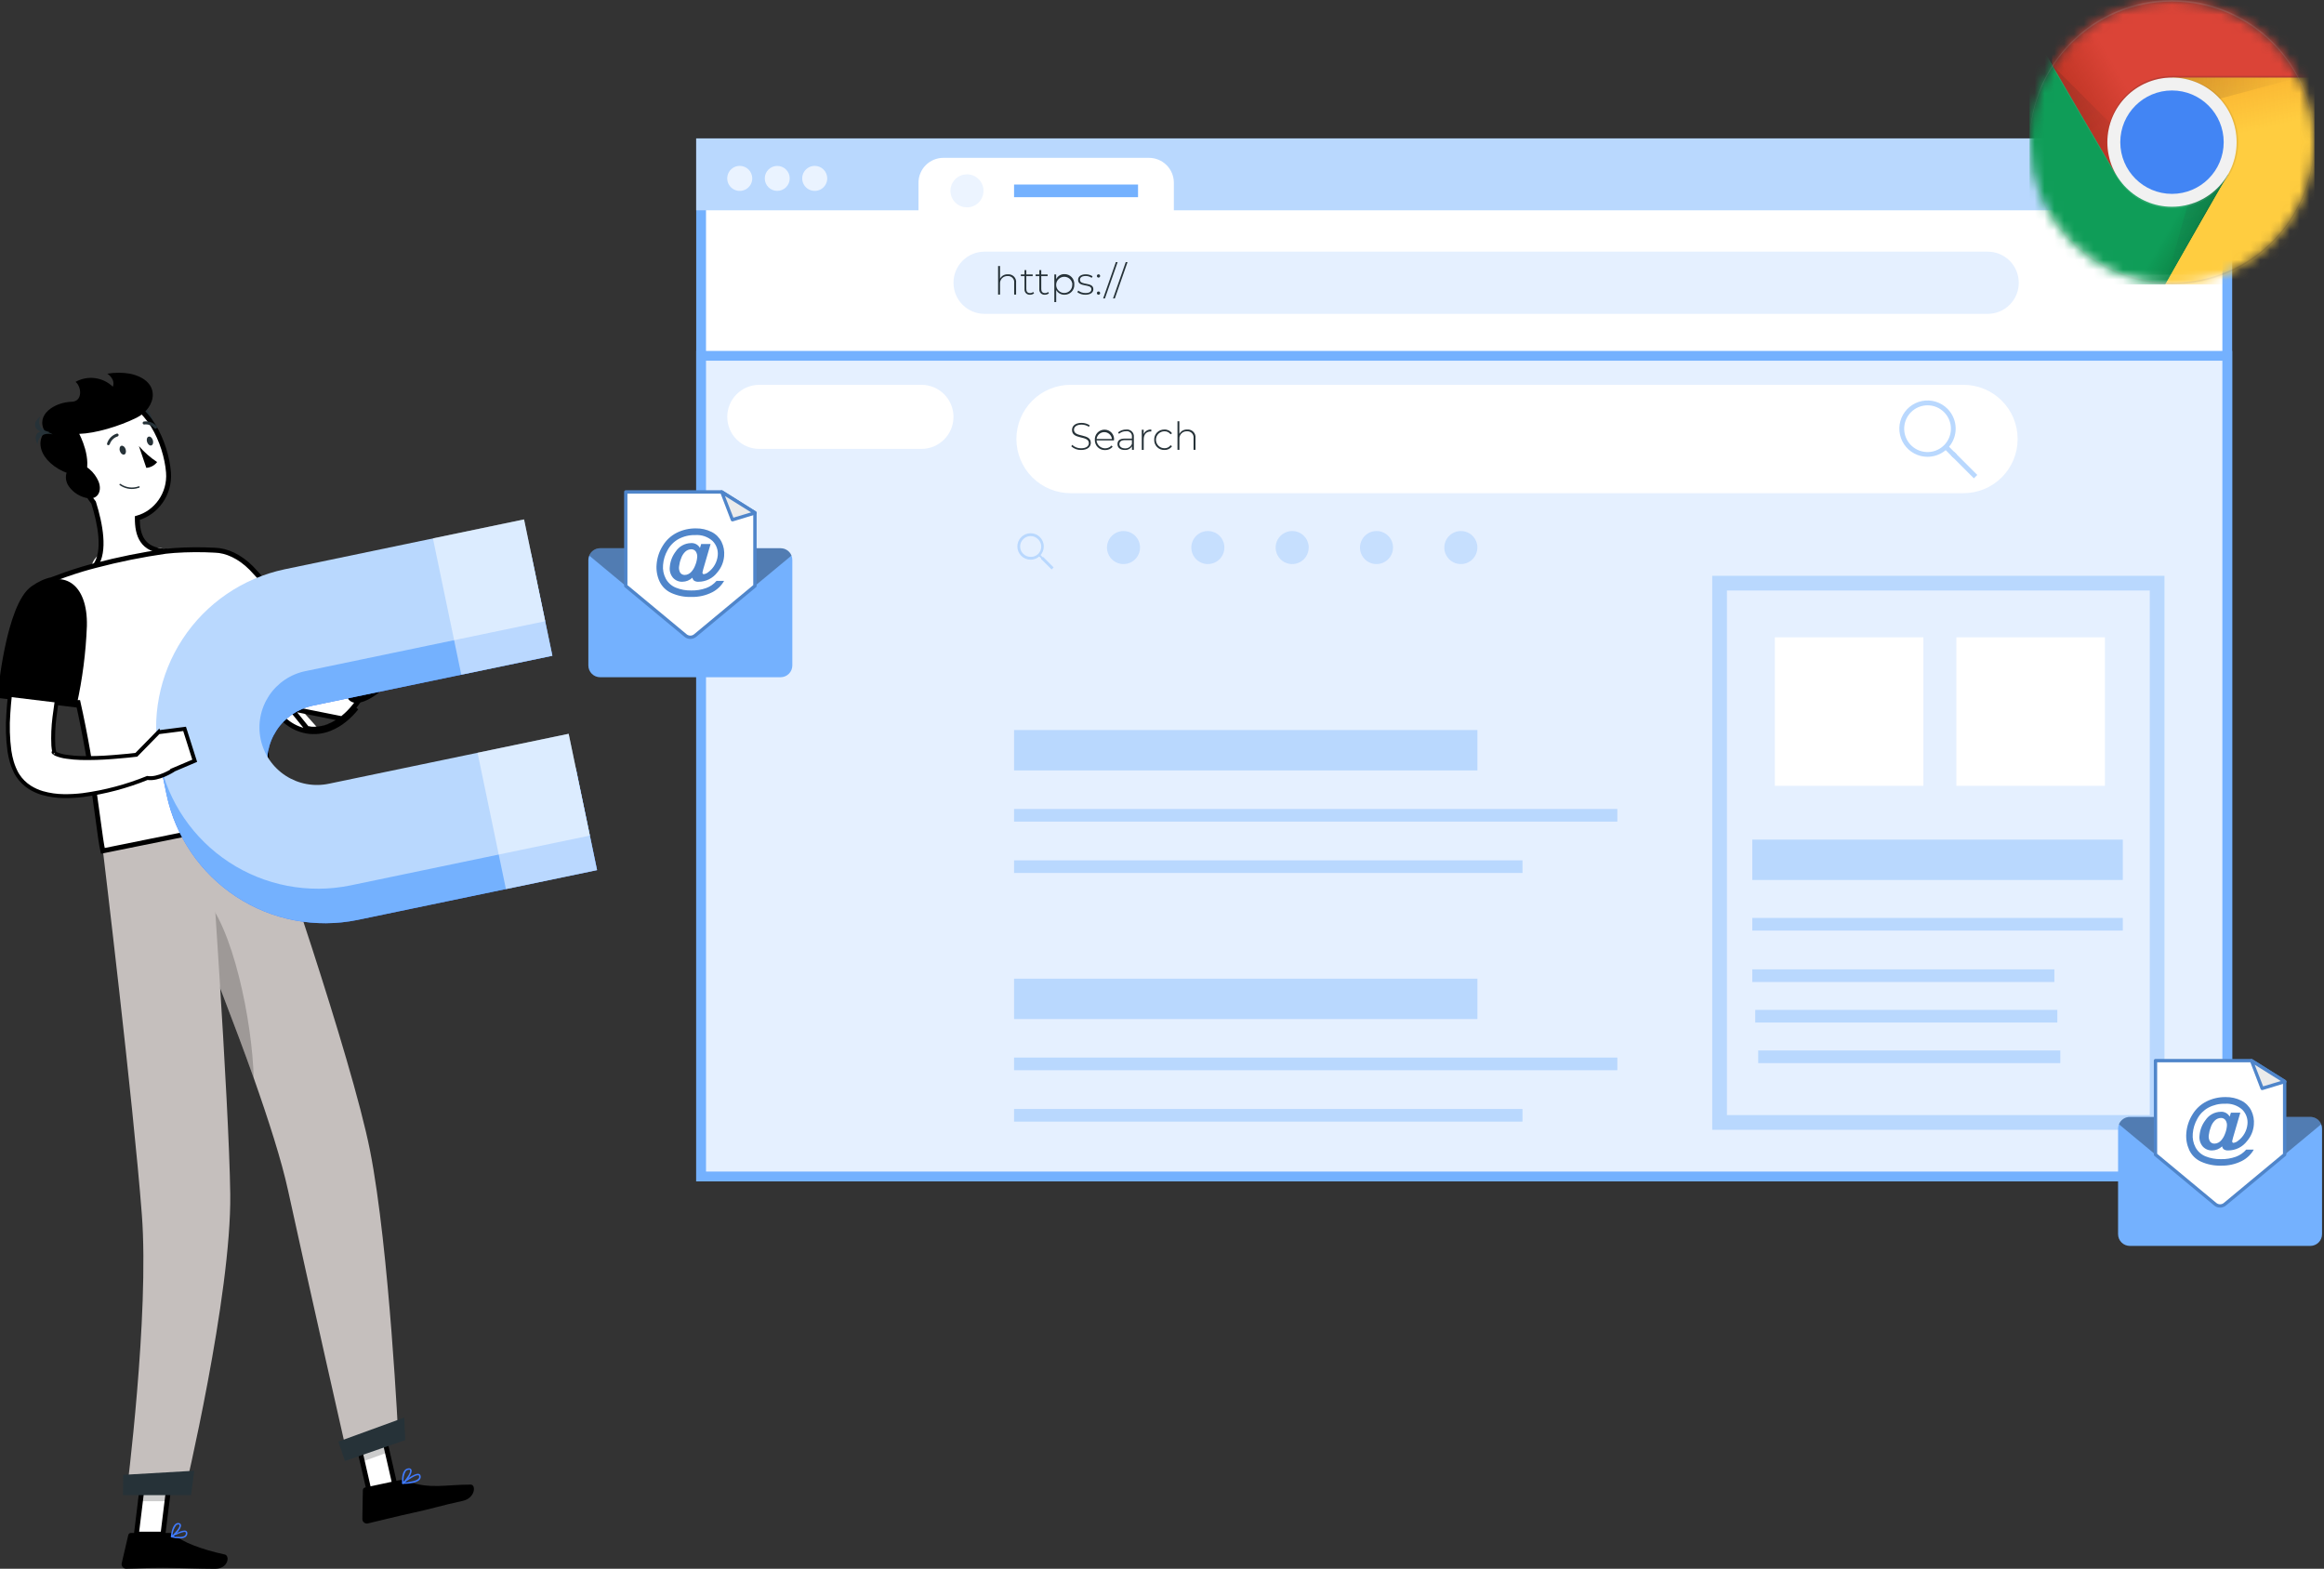 <svg width="237" height="160" viewBox="0 0 237 160" fill="none" xmlns="http://www.w3.org/2000/svg">
<rect x="0" y="0" width="237" height="160" fill="#333333" stroke="none"/>
<g clip-path="url(#clip0_1493_4986)">
<path d="M71.498 119.993V14.617H227.136V119.993H71.498Z" fill="white" stroke="#74B1FE"/>
<path d="M70.998 14.117V21.448H93.668V18.633C93.668 18.3 93.733 17.971 93.861 17.663C93.988 17.356 94.175 17.076 94.41 16.841C94.645 16.606 94.925 16.419 95.232 16.292C95.539 16.165 95.869 16.099 96.202 16.099H117.175C117.847 16.099 118.492 16.366 118.967 16.841C119.442 17.316 119.709 17.961 119.709 18.633V21.448H227.636V14.117H70.998Z" fill="#B9D8FE"/>
<path opacity="0.7" d="M76.714 18.19C76.715 18.443 76.641 18.69 76.501 18.9C76.361 19.111 76.162 19.275 75.929 19.372C75.696 19.47 75.439 19.495 75.191 19.447C74.944 19.398 74.716 19.276 74.537 19.098C74.358 18.92 74.236 18.692 74.186 18.445C74.137 18.197 74.162 17.94 74.258 17.707C74.355 17.473 74.519 17.274 74.728 17.133C74.938 16.993 75.185 16.918 75.438 16.918C75.776 16.918 76.1 17.052 76.339 17.29C76.578 17.529 76.713 17.852 76.714 18.19Z" fill="white"/>
<path opacity="0.7" d="M79.263 19.467C79.966 19.467 80.535 18.897 80.535 18.194C80.535 17.492 79.966 16.922 79.263 16.922C78.56 16.922 77.991 17.492 77.991 18.194C77.991 18.897 78.56 19.467 79.263 19.467Z" fill="white"/>
<path opacity="0.7" d="M84.361 18.19C84.362 18.442 84.288 18.689 84.148 18.899C84.009 19.109 83.811 19.274 83.578 19.371C83.346 19.469 83.09 19.495 82.842 19.447C82.595 19.399 82.367 19.279 82.188 19.102C82.008 18.925 81.885 18.699 81.834 18.452C81.784 18.205 81.807 17.948 81.901 17.715C81.996 17.481 82.158 17.281 82.366 17.139C82.575 16.997 82.82 16.92 83.073 16.918C83.241 16.916 83.408 16.948 83.564 17.011C83.72 17.075 83.862 17.168 83.981 17.286C84.101 17.404 84.196 17.545 84.261 17.7C84.326 17.855 84.36 18.022 84.361 18.19Z" fill="white"/>
<path opacity="0.7" d="M100.296 19.465C100.296 19.799 100.198 20.125 100.012 20.402C99.827 20.679 99.564 20.895 99.256 21.023C98.948 21.15 98.609 21.184 98.282 21.119C97.955 21.054 97.654 20.893 97.419 20.657C97.183 20.422 97.022 20.121 96.957 19.794C96.892 19.467 96.925 19.128 97.053 18.82C97.181 18.512 97.397 18.249 97.674 18.064C97.951 17.878 98.277 17.779 98.611 17.779C98.832 17.779 99.052 17.822 99.257 17.907C99.461 17.991 99.647 18.115 99.804 18.272C99.961 18.428 100.085 18.615 100.169 18.819C100.254 19.024 100.297 19.244 100.296 19.465Z" fill="#E5F0FF"/>
<path d="M71.498 119.988V36.287H227.136V119.988H71.498Z" fill="#E5F0FF" stroke="#74B1FE"/>
<path d="M202.708 32.01H100.395C99.557 32.009 98.754 31.675 98.162 31.082C97.57 30.488 97.237 29.685 97.237 28.847C97.234 28.43 97.314 28.017 97.471 27.631C97.629 27.246 97.861 26.895 98.154 26.6C98.448 26.304 98.797 26.07 99.182 25.91C99.566 25.75 99.979 25.668 100.395 25.668H202.708C203.546 25.668 204.35 26 204.943 26.592C205.536 27.184 205.87 27.988 205.872 28.826C205.874 29.243 205.795 29.657 205.637 30.043C205.479 30.429 205.246 30.78 204.952 31.076C204.658 31.372 204.309 31.607 203.924 31.767C203.538 31.927 203.125 32.01 202.708 32.01Z" fill="#E5F0FF"/>
<path d="M93.969 45.782H77.434C76.567 45.782 75.736 45.438 75.124 44.825C74.511 44.213 74.166 43.382 74.166 42.515C74.166 41.648 74.511 40.817 75.124 40.205C75.736 39.592 76.567 39.247 77.434 39.247H93.969C94.836 39.247 95.667 39.592 96.28 40.205C96.893 40.817 97.237 41.648 97.237 42.515C97.237 43.382 96.893 44.213 96.28 44.825C95.667 45.438 94.836 45.782 93.969 45.782Z" fill="white"/>
<path d="M200.232 50.299H109.178C107.712 50.299 106.307 49.717 105.271 48.68C104.235 47.644 103.652 46.239 103.652 44.773C103.652 43.308 104.235 41.902 105.271 40.866C106.307 39.83 107.712 39.247 109.178 39.247H200.232C200.957 39.247 201.676 39.389 202.347 39.667C203.018 39.944 203.627 40.351 204.14 40.864C204.654 41.378 205.061 41.987 205.338 42.658C205.615 43.328 205.758 44.047 205.757 44.773C205.758 45.499 205.615 46.218 205.338 46.889C205.061 47.559 204.654 48.169 204.14 48.682C203.627 49.195 203.018 49.602 202.347 49.88C201.676 50.157 200.957 50.299 200.232 50.299Z" fill="white"/>
<path d="M214.657 65H199.511V80.146H214.657V65Z" fill="white"/>
<path d="M196.144 65H180.998V80.146H196.144V65Z" fill="white"/>
<path d="M150.667 74.457H103.413V78.572H150.667V74.457Z" fill="#B9D8FE"/>
<path d="M216.481 85.633H178.696V89.748H216.481V85.633Z" fill="#B9D8FE"/>
<path d="M164.934 82.506H103.413V83.796H164.934V82.506Z" fill="#B9D8FE"/>
<path d="M116.057 18.82H103.413V20.111H116.057V18.82Z" fill="#74B1FE"/>
<path d="M155.262 87.745H103.413V89.035H155.262V87.745Z" fill="#B9D8FE"/>
<path d="M150.667 99.816H103.413V103.932H150.667V99.816Z" fill="#B9D8FE"/>
<path d="M164.934 107.86H103.413V109.151H164.934V107.86Z" fill="#B9D8FE"/>
<path d="M155.262 113.105H103.413V114.395H155.262V113.105Z" fill="#B9D8FE"/>
<path d="M216.481 93.619H178.696V94.91H216.481V93.619Z" fill="#B9D8FE"/>
<path d="M209.504 98.864H178.696V100.154H209.504V98.864Z" fill="#B9D8FE"/>
<path d="M209.805 103H178.998V104.29H209.805V103Z" fill="#B9D8FE"/>
<path d="M210.107 107.136H179.3V108.426H210.107V107.136Z" fill="#B9D8FE"/>
<path d="M219.982 59.477H175.361V114.479H219.982V59.477Z" stroke="#B9D8FE" stroke-width="1.5" stroke-miterlimit="10"/>
<path d="M196.569 46.589C196.096 46.59 195.631 46.473 195.214 46.251C194.797 46.029 194.441 45.707 194.178 45.314C193.916 44.921 193.754 44.47 193.707 43.999C193.661 43.529 193.731 43.055 193.912 42.618C194.093 42.181 194.378 41.796 194.744 41.496C195.109 41.197 195.543 40.992 196.006 40.9C196.47 40.808 196.949 40.831 197.401 40.969C197.853 41.106 198.264 41.353 198.598 41.688C198.999 42.089 199.272 42.601 199.383 43.157C199.493 43.714 199.436 44.291 199.219 44.816C199.002 45.34 198.634 45.788 198.163 46.104C197.691 46.419 197.136 46.588 196.569 46.589ZM196.569 41.339C196.018 41.339 195.483 41.531 195.057 41.881C194.631 42.231 194.34 42.718 194.233 43.258C194.126 43.799 194.209 44.361 194.469 44.846C194.729 45.333 195.15 45.713 195.66 45.924C196.169 46.135 196.736 46.162 197.263 46.002C197.791 45.842 198.246 45.504 198.552 45.045C198.858 44.586 198.996 44.036 198.942 43.487C198.887 42.939 198.645 42.426 198.255 42.036C198.034 41.814 197.771 41.638 197.482 41.519C197.192 41.399 196.882 41.338 196.569 41.339Z" fill="#B9D8FE"/>
<path d="M199.298 46.096L198.953 46.441L201.296 48.785L201.642 48.439L199.298 46.096Z" fill="#B9D8FE"/>
<path d="M198.693 45.491L198.347 45.837L199.208 46.698L199.553 46.352L198.693 45.491Z" fill="#B9D8FE"/>
<path d="M105.099 57.084C104.922 57.084 104.747 57.049 104.583 56.981C104.42 56.913 104.271 56.814 104.147 56.688C103.894 56.435 103.751 56.093 103.75 55.735C103.75 55.377 103.892 55.034 104.144 54.781C104.397 54.528 104.739 54.385 105.097 54.385C105.455 54.384 105.798 54.526 106.051 54.779C106.304 55.032 106.445 55.375 106.445 55.733C106.445 56.091 106.304 56.434 106.051 56.688C105.926 56.814 105.778 56.913 105.615 56.981C105.451 57.049 105.276 57.084 105.099 57.084ZM105.099 54.675C104.959 54.674 104.821 54.701 104.693 54.755C104.564 54.808 104.447 54.887 104.35 54.987C104.249 55.084 104.169 55.2 104.114 55.329C104.059 55.458 104.031 55.596 104.031 55.736C104.031 55.876 104.059 56.014 104.114 56.143C104.169 56.272 104.249 56.388 104.35 56.485C104.448 56.584 104.564 56.662 104.693 56.715C104.822 56.767 104.96 56.794 105.099 56.792C105.312 56.801 105.523 56.745 105.703 56.63C105.883 56.516 106.023 56.348 106.105 56.151C106.186 55.954 106.206 55.737 106.16 55.529C106.114 55.32 106.005 55.131 105.848 54.987C105.751 54.887 105.634 54.808 105.505 54.755C105.376 54.701 105.238 54.674 105.099 54.675Z" fill="#B9D8FE"/>
<path d="M106.375 56.799L106.169 57.005L107.243 58.079L107.449 57.873L106.375 56.799Z" fill="#B9D8FE"/>
<path d="M106.064 56.565L105.928 56.701L106.321 57.095L106.457 56.959L106.064 56.565Z" fill="#B9D8FE"/>
<path d="M109.251 45.522L109.339 45.371C109.585 45.601 109.909 45.725 110.245 45.72C110.796 45.72 111.041 45.481 111.041 45.2C111.041 44.378 109.324 44.872 109.324 43.857C109.324 43.467 109.62 43.129 110.297 43.129C110.591 43.126 110.879 43.212 111.124 43.373L111.051 43.535C110.828 43.386 110.565 43.306 110.297 43.306C109.776 43.306 109.522 43.55 109.522 43.826C109.522 44.654 111.239 44.164 111.239 45.163C111.239 45.554 110.932 45.892 110.25 45.892C109.881 45.904 109.523 45.771 109.251 45.522Z" fill="#263238"/>
<path d="M113.59 44.919H111.827C111.841 45.089 111.905 45.251 112.01 45.386C112.115 45.521 112.257 45.622 112.419 45.677C112.58 45.732 112.755 45.739 112.92 45.697C113.086 45.655 113.236 45.565 113.351 45.439L113.465 45.569C113.369 45.678 113.249 45.765 113.115 45.822C112.981 45.88 112.836 45.907 112.69 45.902C112.552 45.907 112.415 45.883 112.287 45.832C112.159 45.781 112.042 45.705 111.945 45.607C111.847 45.51 111.771 45.393 111.72 45.265C111.669 45.137 111.645 44.999 111.65 44.861C111.642 44.728 111.661 44.594 111.707 44.468C111.753 44.342 111.824 44.226 111.917 44.129C112.009 44.031 112.12 43.954 112.243 43.901C112.366 43.848 112.499 43.821 112.633 43.821C112.767 43.819 112.901 43.845 113.024 43.898C113.148 43.95 113.259 44.028 113.351 44.126C113.443 44.224 113.514 44.34 113.559 44.466C113.603 44.593 113.621 44.727 113.611 44.861C113.611 44.861 113.59 44.877 113.59 44.919ZM111.832 44.768H113.393C113.371 44.576 113.279 44.4 113.135 44.272C112.991 44.143 112.805 44.072 112.612 44.072C112.419 44.072 112.233 44.143 112.09 44.272C111.946 44.4 111.854 44.576 111.832 44.768Z" fill="#263238"/>
<path d="M115.63 44.575V45.876H115.438V45.512C115.362 45.638 115.253 45.739 115.122 45.807C114.992 45.874 114.845 45.903 114.699 45.892C114.241 45.892 113.96 45.658 113.96 45.304C113.96 44.95 114.158 44.731 114.73 44.731H115.432V44.57C115.445 44.488 115.437 44.405 115.41 44.326C115.384 44.248 115.339 44.177 115.279 44.12C115.22 44.062 115.147 44.02 115.068 43.996C114.989 43.972 114.905 43.967 114.824 43.982C114.564 43.977 114.311 44.07 114.116 44.242L114.017 44.102C114.247 43.909 114.539 43.805 114.839 43.81C114.944 43.796 115.051 43.805 115.152 43.838C115.253 43.87 115.345 43.926 115.422 44C115.498 44.073 115.556 44.164 115.592 44.263C115.629 44.363 115.641 44.47 115.63 44.575ZM115.432 45.273V44.888H114.73C114.309 44.888 114.158 45.064 114.158 45.298C114.158 45.533 114.366 45.73 114.73 45.73C114.881 45.739 115.03 45.699 115.156 45.617C115.283 45.534 115.379 45.414 115.432 45.273Z" fill="#263238"/>
<path d="M117.409 43.811V44.003H117.363C116.905 44.003 116.634 44.305 116.634 44.815V45.881H116.437V43.826H116.629V44.274C116.695 44.125 116.805 44 116.945 43.917C117.085 43.834 117.247 43.797 117.409 43.811Z" fill="#263238"/>
<path d="M117.706 44.851C117.7 44.713 117.723 44.575 117.773 44.446C117.823 44.317 117.9 44.2 117.998 44.102C118.096 44.004 118.213 43.928 118.342 43.878C118.47 43.828 118.608 43.805 118.747 43.81C118.897 43.802 119.047 43.832 119.183 43.898C119.318 43.963 119.435 44.062 119.522 44.185L119.376 44.294C119.305 44.195 119.21 44.115 119.1 44.062C118.99 44.008 118.869 43.983 118.747 43.987C118.518 43.987 118.298 44.078 118.136 44.24C117.974 44.402 117.883 44.622 117.883 44.851C117.883 45.08 117.974 45.3 118.136 45.462C118.298 45.624 118.518 45.715 118.747 45.715C118.869 45.72 118.99 45.694 119.1 45.641C119.21 45.587 119.305 45.507 119.376 45.408L119.522 45.517C119.434 45.639 119.317 45.737 119.182 45.803C119.046 45.868 118.897 45.899 118.747 45.892C118.609 45.897 118.471 45.873 118.342 45.823C118.214 45.773 118.097 45.696 117.999 45.598C117.902 45.501 117.825 45.384 117.775 45.255C117.724 45.127 117.701 44.989 117.706 44.851Z" fill="#263238"/>
<path d="M121.915 44.679V45.876H121.718V44.695C121.73 44.603 121.722 44.509 121.694 44.42C121.665 44.331 121.618 44.25 121.554 44.182C121.49 44.114 121.412 44.062 121.325 44.028C121.238 43.994 121.145 43.98 121.052 43.987C120.946 43.98 120.84 43.996 120.742 44.034C120.643 44.071 120.553 44.13 120.48 44.206C120.406 44.282 120.349 44.373 120.314 44.472C120.279 44.572 120.266 44.678 120.276 44.783V45.876H120.079V42.962H120.271V44.253C120.349 44.109 120.466 43.991 120.609 43.913C120.752 43.834 120.915 43.799 121.078 43.81C121.193 43.8 121.309 43.816 121.417 43.856C121.526 43.897 121.624 43.961 121.704 44.045C121.785 44.128 121.845 44.228 121.882 44.338C121.918 44.448 121.93 44.565 121.915 44.679Z" fill="#263238"/>
<path d="M103.621 28.846V30.043H103.424V28.862C103.437 28.77 103.43 28.675 103.402 28.586C103.374 28.497 103.326 28.415 103.262 28.347C103.198 28.279 103.119 28.226 103.032 28.193C102.945 28.16 102.851 28.146 102.758 28.154C102.652 28.148 102.547 28.165 102.449 28.203C102.35 28.241 102.261 28.299 102.188 28.375C102.114 28.451 102.058 28.541 102.022 28.64C101.987 28.74 101.973 28.846 101.982 28.951V30.043H101.785V27.13H101.982V28.42C102.06 28.276 102.177 28.158 102.32 28.08C102.464 28.002 102.626 27.966 102.789 27.978C102.904 27.968 103.019 27.985 103.127 28.025C103.235 28.066 103.332 28.131 103.412 28.214C103.492 28.297 103.552 28.397 103.588 28.507C103.624 28.616 103.636 28.732 103.621 28.846Z" fill="#263238"/>
<path d="M105.458 29.913C105.341 30.013 105.19 30.065 105.036 30.059C104.962 30.064 104.887 30.054 104.817 30.027C104.747 30.002 104.683 29.961 104.631 29.908C104.578 29.855 104.537 29.791 104.511 29.721C104.485 29.651 104.474 29.577 104.48 29.502V28.16H104.105V27.993H104.48V27.546H104.662V27.993H105.312V28.16H104.662V29.481C104.662 29.747 104.792 29.892 105.042 29.892C105.158 29.895 105.271 29.855 105.359 29.778L105.458 29.913Z" fill="#263238"/>
<path d="M106.967 29.913C106.851 30.012 106.703 30.064 106.551 30.059C106.476 30.065 106.401 30.055 106.33 30.029C106.259 30.004 106.195 29.963 106.142 29.91C106.088 29.857 106.047 29.793 106.021 29.723C105.994 29.652 105.983 29.577 105.989 29.502V28.16H105.614V27.993H105.989V27.546H106.187V27.993H106.837V28.16H106.187V29.481C106.187 29.747 106.317 29.892 106.566 29.892C106.684 29.894 106.799 29.854 106.889 29.778L106.967 29.913Z" fill="#263238"/>
<path d="M109.558 29.018C109.565 29.155 109.544 29.291 109.496 29.419C109.448 29.547 109.374 29.663 109.279 29.761C109.183 29.858 109.069 29.936 108.942 29.987C108.816 30.038 108.68 30.063 108.544 30.059C108.374 30.063 108.206 30.02 108.059 29.934C107.912 29.849 107.792 29.725 107.711 29.575V30.808H107.519V27.993H107.706V28.477C107.78 28.319 107.899 28.185 108.048 28.093C108.196 28.001 108.369 27.953 108.544 27.957C108.682 27.954 108.819 27.979 108.947 28.032C109.074 28.085 109.19 28.164 109.285 28.264C109.381 28.363 109.454 28.482 109.501 28.612C109.548 28.742 109.568 28.88 109.558 29.018ZM109.36 29.018C109.353 28.856 109.299 28.7 109.204 28.569C109.109 28.438 108.977 28.337 108.825 28.28C108.674 28.223 108.509 28.212 108.351 28.248C108.193 28.284 108.049 28.365 107.937 28.482C107.824 28.599 107.749 28.747 107.72 28.906C107.691 29.066 107.709 29.23 107.773 29.379C107.836 29.528 107.942 29.655 108.078 29.745C108.213 29.834 108.371 29.882 108.533 29.882C108.644 29.882 108.754 29.86 108.856 29.816C108.958 29.772 109.05 29.707 109.126 29.626C109.202 29.545 109.261 29.449 109.299 29.345C109.336 29.24 109.352 29.129 109.345 29.018H109.36Z" fill="#263238"/>
<path d="M109.865 29.799L109.958 29.637C110.169 29.802 110.43 29.89 110.697 29.887C111.129 29.887 111.301 29.731 111.301 29.502C111.301 28.904 109.943 29.346 109.943 28.54C109.943 28.227 110.203 27.978 110.718 27.978C110.966 27.973 111.211 28.042 111.42 28.175L111.332 28.337C111.151 28.21 110.934 28.144 110.713 28.149C110.312 28.149 110.135 28.316 110.135 28.534C110.135 29.154 111.499 28.716 111.499 29.497C111.499 29.83 111.212 30.059 110.687 30.059C110.391 30.067 110.102 29.976 109.865 29.799Z" fill="#263238"/>
<path d="M111.858 28.144C111.858 28.1 111.875 28.058 111.907 28.026C111.938 27.995 111.98 27.978 112.024 27.978C112.046 27.977 112.068 27.981 112.089 27.989C112.109 27.997 112.128 28.009 112.144 28.025C112.159 28.04 112.172 28.059 112.18 28.08C112.188 28.1 112.192 28.122 112.191 28.144C112.191 28.188 112.173 28.231 112.142 28.262C112.111 28.293 112.069 28.311 112.024 28.311C111.98 28.311 111.938 28.293 111.907 28.262C111.875 28.231 111.858 28.188 111.858 28.144ZM111.858 29.892C111.858 29.848 111.875 29.806 111.907 29.775C111.938 29.743 111.98 29.726 112.024 29.726C112.069 29.726 112.111 29.743 112.142 29.775C112.173 29.806 112.191 29.848 112.191 29.892C112.191 29.936 112.173 29.979 112.142 30.01C112.111 30.041 112.069 30.059 112.024 30.059C111.98 30.059 111.938 30.041 111.907 30.01C111.875 29.979 111.858 29.936 111.858 29.892Z" fill="#263238"/>
<path d="M113.793 26.734H113.975L112.68 30.439H112.498L113.793 26.734Z" fill="#263238"/>
<path d="M114.802 26.734H114.985L113.689 30.439H113.507L114.802 26.734Z" fill="#263238"/>
<path opacity="0.7" d="M116.259 55.845C116.259 56.179 116.16 56.505 115.975 56.782C115.789 57.06 115.526 57.276 115.217 57.403C114.909 57.531 114.57 57.564 114.243 57.498C113.916 57.433 113.615 57.272 113.38 57.035C113.144 56.799 112.984 56.498 112.919 56.171C112.855 55.844 112.889 55.504 113.018 55.197C113.146 54.889 113.363 54.626 113.641 54.441C113.919 54.256 114.245 54.158 114.579 54.159C114.8 54.159 115.019 54.203 115.223 54.288C115.427 54.373 115.613 54.497 115.769 54.654C115.925 54.81 116.049 54.996 116.133 55.2C116.217 55.405 116.26 55.624 116.259 55.845Z" fill="#B9D8FE"/>
<path opacity="0.7" d="M124.86 55.845C124.86 56.179 124.761 56.505 124.576 56.782C124.39 57.06 124.127 57.276 123.818 57.403C123.51 57.531 123.171 57.564 122.844 57.498C122.517 57.433 122.216 57.272 121.981 57.035C121.745 56.799 121.585 56.498 121.521 56.171C121.456 55.844 121.49 55.504 121.619 55.197C121.747 54.889 121.964 54.626 122.242 54.441C122.52 54.256 122.846 54.158 123.18 54.159C123.401 54.159 123.62 54.203 123.824 54.288C124.028 54.373 124.214 54.497 124.37 54.654C124.526 54.81 124.65 54.996 124.734 55.2C124.818 55.405 124.861 55.624 124.86 55.845Z" fill="#B9D8FE"/>
<path opacity="0.7" d="M133.461 55.845C133.461 56.179 133.362 56.505 133.176 56.782C132.991 57.06 132.727 57.276 132.419 57.403C132.111 57.531 131.772 57.564 131.444 57.498C131.117 57.433 130.817 57.272 130.581 57.035C130.346 56.799 130.186 56.498 130.121 56.171C130.057 55.844 130.091 55.504 130.219 55.197C130.348 54.889 130.564 54.626 130.842 54.441C131.12 54.256 131.447 54.158 131.78 54.159C132.001 54.159 132.22 54.203 132.425 54.288C132.629 54.373 132.814 54.497 132.971 54.654C133.127 54.81 133.25 54.996 133.335 55.2C133.419 55.405 133.462 55.624 133.461 55.845Z" fill="#B9D8FE"/>
<path opacity="0.7" d="M142.062 55.845C142.062 56.179 141.963 56.505 141.777 56.782C141.592 57.06 141.328 57.276 141.02 57.403C140.711 57.531 140.372 57.564 140.045 57.498C139.718 57.433 139.417 57.272 139.182 57.035C138.946 56.799 138.786 56.498 138.722 56.171C138.657 55.844 138.691 55.504 138.82 55.197C138.948 54.889 139.165 54.626 139.443 54.441C139.721 54.256 140.047 54.158 140.381 54.159C140.602 54.159 140.821 54.203 141.025 54.288C141.23 54.373 141.415 54.497 141.571 54.654C141.727 54.81 141.851 54.996 141.935 55.2C142.019 55.405 142.062 55.624 142.062 55.845Z" fill="#B9D8FE"/>
<path opacity="0.7" d="M150.662 55.845C150.662 56.179 150.563 56.505 150.378 56.782C150.192 57.06 149.929 57.276 149.62 57.403C149.312 57.531 148.973 57.564 148.646 57.498C148.318 57.433 148.018 57.272 147.782 57.035C147.547 56.799 147.387 56.498 147.322 56.171C147.258 55.844 147.292 55.504 147.42 55.197C147.549 54.889 147.766 54.626 148.044 54.441C148.321 54.256 148.648 54.158 148.982 54.159C149.203 54.159 149.422 54.203 149.626 54.288C149.83 54.373 150.016 54.497 150.172 54.654C150.328 54.81 150.452 54.996 150.536 55.2C150.62 55.405 150.663 55.624 150.662 55.845Z" fill="#B9D8FE"/>
</g>
<g clip-path="url(#clip1_1493_4986)">
<path d="M36.15 145.547L37.707 152.36L40.264 151.43L38.707 144.62L36.15 145.547Z" fill="white" stroke="black" stroke-width="0.5"/>
<path d="M14.76 149.516L13.91 156.465H16.621L17.474 149.516H14.76Z" fill="white" stroke="black" stroke-width="0.5"/>
<path d="M17.264 156.344H13.354C13.29 156.344 13.228 156.366 13.178 156.406C13.129 156.445 13.094 156.501 13.08 156.563L12.415 159.421C12.399 159.491 12.399 159.563 12.415 159.632C12.431 159.701 12.463 159.766 12.508 159.821C12.552 159.876 12.609 159.92 12.674 159.95C12.739 159.98 12.809 159.994 12.88 159.992C14.143 159.973 15.062 159.898 16.654 159.898C17.631 159.898 20.564 160 21.929 160C23.293 160 23.469 158.663 22.918 158.541C20.443 158.002 18.581 157.255 17.796 156.539C17.649 156.41 17.459 156.34 17.264 156.344Z" fill="black"/>
<path d="M40.667 150.975L37.226 151.71C37.163 151.724 37.107 151.758 37.066 151.808C37.026 151.858 37.004 151.92 37.003 151.984L36.952 154.913C36.95 154.983 36.965 155.053 36.994 155.118C37.024 155.182 37.068 155.238 37.122 155.283C37.177 155.327 37.241 155.359 37.31 155.375C37.379 155.391 37.45 155.39 37.519 155.374C38.759 155.089 40.538 154.631 42.098 154.295C43.924 153.904 45.054 153.536 47.181 153.075C48.476 152.797 48.566 151.417 48.003 151.413C45.426 151.413 43.866 151.91 41.465 151.057C41.212 150.956 40.935 150.928 40.667 150.975Z" fill="black"/>
<path d="M35.192 73.368C34.711 73.772 34.166 74.094 33.581 74.322C33.237 74.455 32.879 74.546 32.514 74.592M35.192 73.368L28.03 71.94C28.03 71.94 28.03 71.94 28.03 71.94L27.821 72.078C28.185 72.628 28.626 73.124 29.131 73.548C29.749 74.071 30.494 74.422 31.29 74.565M35.192 73.368C35.614 73.018 35.998 72.625 36.338 72.195L35.192 73.368ZM32.514 74.592C32.106 74.639 31.695 74.63 31.29 74.565M32.514 74.592L32.485 74.344C32.484 74.344 32.484 74.344 32.483 74.344M32.514 74.592L32.482 74.344C32.483 74.344 32.483 74.344 32.483 74.344M31.29 74.565L31.334 74.319C31.333 74.319 31.333 74.319 31.332 74.318M31.29 74.565L31.33 74.318C31.33 74.318 31.331 74.318 31.332 74.318M20.576 61.045L24.194 58.58C24.52 59.04 24.834 59.505 25.151 59.973C25.296 60.189 25.442 60.404 25.589 60.621C26.073 61.33 26.54 62.046 27.01 62.769C27.036 62.809 27.062 62.848 27.088 62.888C28.069 64.413 29.031 65.957 29.973 67.519L29.973 67.519C30.448 68.301 30.9 69.088 31.36 69.91C31.516 70.203 31.634 70.411 31.743 70.574L31.744 70.576L31.744 70.576C31.81 70.674 31.882 70.767 31.959 70.855C32.027 70.936 32.119 70.983 32.211 71.01C32.305 71.037 32.416 71.049 32.541 71.049H32.55L32.559 71.049C32.874 71.026 33.182 70.946 33.468 70.812C33.819 70.663 34.157 70.484 34.479 70.278L34.482 70.276L34.482 70.276L34.975 69.948L34.982 69.943L34.982 69.943L35.301 69.715L36.895 70.938C36.789 71.118 36.697 71.27 36.592 71.426C36.449 71.639 36.306 71.842 36.145 72.036L36.142 72.04L36.142 72.04C35.813 72.456 35.441 72.837 35.032 73.176L35.032 73.177C34.571 73.563 34.051 73.871 33.491 74.089C33.166 74.214 32.828 74.3 32.483 74.344M20.576 61.045L31.332 74.318M20.576 61.045C21.517 62.476 22.475 63.899 23.452 65.316C23.452 65.316 23.452 65.316 23.452 65.316L20.576 61.045ZM32.483 74.344C32.1 74.388 31.713 74.38 31.332 74.318" fill="white" stroke="black" stroke-width="0.5"/>
<path d="M18.601 59.022C18.081 62.06 25.069 69.286 25.069 69.286L30.719 64.594C29.27 62.2 27.566 59.971 25.636 57.946C22.777 55.068 19.18 55.702 18.601 59.022Z" fill="#407BFF"/>
<path opacity="0.2" d="M23.031 62.56C24.674 63.076 26.656 65.505 27.161 67.558L25.065 69.302C23.396 67.555 21.859 65.687 20.466 63.714C20.846 62.889 21.135 61.966 23.031 62.56Z" fill="black"/>
<path opacity="0.2" d="M38.888 144.289L39.748 148.054L36.718 149.153L35.857 145.391L38.888 144.289Z" fill="black"/>
<path opacity="0.2" d="M14.539 149.266H17.757L17.284 153.106H14.066L14.539 149.266Z" fill="black"/>
<path d="M4.223 59.538C5.578 62.862 6.68 66.284 7.52 69.775C8.122 72.211 8.587 74.549 8.959 76.676C9.831 81.662 10.183 85.502 10.488 86.78L27.364 83.363C27.485 64.887 21.917 56.116 21.917 56.116C20.54 56.041 19.16 56.05 17.784 56.144C17.495 56.163 17.198 56.191 16.9 56.226C14.483 56.571 12.087 57.055 9.725 57.676C9.275 57.79 8.826 57.919 8.384 58.048C6.163 58.72 4.223 59.538 4.223 59.538Z" fill="#407BFF"/>
<path d="M16.549 59.69C17.209 60.863 18.113 61.778 19.258 64.969C19.188 65.692 19.078 66.428 18.942 67.171C18.42 66.573 17.873 65.982 17.299 65.395C16.474 62.267 16.627 61.376 15.88 59.85L16.549 59.69Z" fill="#407BFF"/>
<path d="M16.709 60.715L16.982 59.014L15.743 58.744L14.992 59.44L16.709 60.715Z" fill="#407BFF"/>
<path d="M15.743 58.748C15.743 58.748 15.187 59.858 14.499 60.988C13.052 60.57 9.611 59.362 9.369 57.622C9.47 57.229 9.703 56.884 10.03 56.644C11.809 57.646 13.738 58.356 15.743 58.748Z" fill="white"/>
<path d="M15.743 58.748C16.509 59.157 17.213 59.672 17.835 60.277C18.637 59.424 17.444 56.347 17.002 56.069C16.575 55.876 16.098 55.821 15.637 55.913C15.637 55.913 17.162 58.06 15.743 58.748Z" fill="white"/>
<path opacity="0.2" d="M10.969 50.622L14.003 52.319C13.973 52.758 13.981 53.199 14.026 53.637C13.018 53.696 11.457 52.89 11.156 51.881C11.018 51.476 10.955 51.05 10.969 50.622Z" fill="black"/>
<path d="M14.749 41.425C15.625 42.383 16.505 44.78 14.589 44.761C12.673 44.741 13.244 39.775 14.749 41.425Z" fill="#263238"/>
<path fill-rule="evenodd" clip-rule="evenodd" d="M7.679 47.493C7.58 47.241 7.478 46.979 7.371 46.708C7.092 46.02 6.992 45.272 7.079 44.535C7.167 43.797 7.44 43.094 7.873 42.49C8.306 41.887 8.885 41.403 9.555 41.083C10.226 40.763 10.966 40.619 11.708 40.663C15.067 40.87 16.944 45.226 17.182 48.167C17.363 50.382 15.912 52.311 14.005 52.834C13.994 54.54 14.47 56.129 16.912 56.214C17.503 56.891 17.671 58.302 15.692 58.748C14.68 59.006 13.624 59.043 12.596 58.856C11.569 58.669 10.593 58.263 9.737 57.665C10.752 56.239 10.241 53.47 9.544 51.257C8.787 50.337 8.309 49.11 7.679 47.493Z" fill="white"/>
<path d="M7.371 46.708L7.603 46.614L7.604 46.616L7.371 46.708ZM7.679 47.493L7.446 47.584L7.679 47.493ZM7.079 44.535L7.328 44.564L7.079 44.535ZM9.555 41.083L9.448 40.857V40.857L9.555 41.083ZM11.708 40.663L11.723 40.413L11.723 40.413L11.708 40.663ZM17.182 48.167L16.933 48.187L16.933 48.187L17.182 48.167ZM14.005 52.834L13.755 52.833L13.757 52.643L13.939 52.593L14.005 52.834ZM16.912 56.214L16.921 55.964L17.029 55.968L17.101 56.05L16.912 56.214ZM15.692 58.748L15.63 58.506L15.637 58.504L15.692 58.748ZM12.596 58.856L12.552 59.102H12.552L12.596 58.856ZM9.737 57.665L9.594 57.87L9.387 57.725L9.533 57.52L9.737 57.665ZM9.544 51.257L9.737 51.099L9.767 51.136L9.782 51.182L9.544 51.257ZM7.604 46.616C7.711 46.888 7.813 47.15 7.911 47.402L7.446 47.584C7.347 47.331 7.246 47.071 7.139 46.8L7.604 46.616ZM7.328 44.564C7.245 45.26 7.34 45.965 7.603 46.614L7.14 46.802C6.844 46.075 6.738 45.285 6.831 44.505L7.328 44.564ZM8.076 42.636C7.668 43.205 7.41 43.868 7.328 44.564L6.831 44.505C6.924 43.725 7.212 42.982 7.67 42.344L8.076 42.636ZM9.663 41.309C9.03 41.61 8.485 42.067 8.076 42.636L7.67 42.344C8.127 41.706 8.739 41.195 9.448 40.857L9.663 41.309ZM11.693 40.912C10.994 40.871 10.295 41.007 9.663 41.309L9.448 40.857C10.156 40.52 10.939 40.367 11.723 40.413L11.693 40.912ZM16.933 48.187C16.817 46.752 16.299 44.967 15.403 43.522C14.505 42.073 13.257 41.009 11.692 40.912L11.723 40.413C13.517 40.524 14.887 41.741 15.828 43.258C16.769 44.777 17.309 46.64 17.431 48.146L16.933 48.187ZM13.939 52.593C15.73 52.102 17.104 50.282 16.933 48.187L17.431 48.146C17.622 50.482 16.094 52.521 14.071 53.075L13.939 52.593ZM16.904 56.464C15.624 56.419 14.81 55.975 14.332 55.273C13.866 54.587 13.75 53.7 13.755 52.833L14.255 52.836C14.25 53.674 14.366 54.434 14.745 54.991C15.113 55.531 15.758 55.924 16.921 55.964L16.904 56.464ZM15.637 58.504C16.57 58.294 16.924 57.877 17.024 57.503C17.129 57.109 16.978 56.67 16.724 56.379L17.101 56.05C17.437 56.435 17.665 57.04 17.507 57.632C17.344 58.244 16.793 58.756 15.747 58.992L15.637 58.504ZM12.641 58.611C13.633 58.791 14.653 58.755 15.63 58.506L15.754 58.99C14.707 59.258 13.615 59.296 12.552 59.102L12.641 58.611ZM9.88 57.46C10.707 58.038 11.649 58.43 12.641 58.611L12.552 59.102C11.489 58.909 10.48 58.489 9.594 57.87L9.88 57.46ZM9.782 51.182C10.133 52.298 10.441 53.563 10.531 54.737C10.621 55.901 10.5 57.024 9.941 57.81L9.533 57.52C9.988 56.88 10.12 55.906 10.033 54.775C9.947 53.655 9.651 52.429 9.305 51.332L9.782 51.182ZM7.911 47.402C8.546 49.031 9.011 50.215 9.737 51.099L9.35 51.416C8.563 50.458 8.071 49.189 7.446 47.584L7.911 47.402Z" fill="black"/>
<path d="M13.94 42.599C15.931 41.605 16.552 38.829 13.256 38.113C12.491 37.981 11.71 37.981 10.945 38.113C10.945 38.113 11.805 38.645 11.508 39.443C11.011 38.962 10.373 38.654 9.688 38.565C9.002 38.475 8.307 38.609 7.703 38.946C8.321 39.431 8.458 40.944 7.312 40.976C5.584 41.023 3.574 42.278 4.575 44.018C3.117 45.844 5.392 48.382 8.618 48.64C9.498 46.868 8.079 44.249 8.079 44.249C9.705 44.206 12.141 43.49 13.94 42.599Z" fill="black"/>
<path d="M5.064 44.069C5.064 44.069 3.59 43.865 4.09 42.477C2.992 43.4 3.797 44.253 5.064 44.069Z" fill="#263238"/>
<path d="M5.369 44.299C5.369 44.299 3.938 43.881 3.828 45.351C3.203 44.057 4.282 43.611 5.369 44.299Z" fill="#263238"/>
<path d="M7.027 49.613C7.257 49.934 7.548 50.205 7.884 50.411C8.219 50.618 8.592 50.756 8.982 50.818C10.034 50.97 10.432 49.993 10.034 49.07C9.678 48.237 8.704 47.154 7.687 47.424C6.671 47.694 6.46 48.812 7.027 49.613Z" fill="black"/>
<path d="M40.64 146.944L35.505 148.805C35.505 148.805 31.497 131.154 29.366 121.371C28.717 118.391 27.411 114.301 25.871 109.937C23.916 104.463 21.601 98.535 19.724 93.905C17.745 89.037 16.271 85.6 16.271 85.6L27.364 83.355C27.364 83.355 35.83 107.716 37.734 117.343C39.713 127.361 40.64 146.944 40.64 146.944Z" fill="#C5BFBD"/>
<path opacity="0.2" d="M25.871 109.937C23.916 104.463 21.601 98.535 19.724 93.905L20.584 91.25C23.755 94.214 25.738 104.318 25.871 109.937Z" fill="black"/>
<path d="M21.381 84.575C21.381 84.575 23.36 112.338 23.481 121.789C23.61 132.124 18.789 152.363 18.789 152.363H12.9C12.9 152.363 15.246 134.098 14.464 123.861C13.588 112.412 10.499 86.781 10.499 86.781L21.381 84.575Z" fill="#C5BFBD"/>
<path d="M19.481 152.492H12.544L12.564 150.42L19.81 150.001L19.481 152.492Z" fill="#263238"/>
<path d="M41.324 146.877L35.177 149.008L34.508 147.026L41.23 144.578L41.324 146.877Z" fill="#263238"/>
<path d="M12.231 46.012C12.309 46.258 12.505 46.403 12.665 46.36C12.826 46.317 12.892 46.063 12.81 45.813C12.728 45.562 12.536 45.422 12.376 45.465C12.216 45.508 12.141 45.766 12.231 46.012Z" fill="#263238"/>
<path d="M14.998 45.075C14.92 44.828 14.988 44.586 15.151 44.535C15.313 44.483 15.509 44.641 15.587 44.888C15.666 45.135 15.598 45.377 15.435 45.429C15.273 45.481 15.077 45.322 14.998 45.075Z" fill="#263238"/>
<path d="M14.167 45.496C14.709 46.122 15.334 46.671 16.024 47.127C15.892 47.297 15.726 47.437 15.536 47.539C15.346 47.641 15.137 47.701 14.922 47.717L14.167 45.496Z" fill="black"/>
<path d="M13.87 49.828C13.98 49.806 14.088 49.778 14.194 49.742C14.214 49.735 14.229 49.721 14.239 49.703C14.248 49.685 14.251 49.664 14.245 49.645C14.238 49.626 14.224 49.61 14.206 49.602C14.188 49.593 14.167 49.592 14.148 49.598C13.845 49.709 13.52 49.745 13.201 49.705C12.881 49.665 12.576 49.549 12.31 49.367C12.303 49.36 12.295 49.355 12.286 49.351C12.277 49.347 12.267 49.345 12.257 49.345C12.247 49.345 12.238 49.347 12.228 49.351C12.219 49.355 12.211 49.36 12.204 49.367C12.197 49.374 12.191 49.382 12.187 49.391C12.182 49.4 12.18 49.41 12.18 49.42C12.18 49.43 12.182 49.44 12.187 49.449C12.191 49.458 12.197 49.466 12.204 49.473C12.442 49.644 12.713 49.764 13 49.826C13.287 49.887 13.583 49.888 13.87 49.828Z" fill="#263238"/>
<path d="M11.078 45.398C11.104 45.394 11.129 45.383 11.15 45.365C11.171 45.348 11.186 45.326 11.195 45.3C11.255 45.118 11.356 44.952 11.492 44.816C11.628 44.68 11.794 44.578 11.977 44.518C12.017 44.508 12.051 44.483 12.072 44.448C12.093 44.413 12.1 44.371 12.091 44.331C12.079 44.292 12.054 44.259 12.018 44.239C11.983 44.219 11.942 44.214 11.903 44.225C11.672 44.3 11.462 44.43 11.292 44.603C11.121 44.776 10.994 44.986 10.921 45.218C10.915 45.237 10.912 45.257 10.913 45.277C10.915 45.297 10.92 45.317 10.929 45.335C10.938 45.353 10.951 45.369 10.966 45.382C10.982 45.395 11 45.404 11.019 45.41C11.039 45.411 11.059 45.407 11.078 45.398Z" fill="#263238"/>
<path d="M15.895 43.713C15.925 43.707 15.953 43.692 15.973 43.67C15.988 43.656 16 43.639 16.008 43.621C16.015 43.602 16.02 43.582 16.02 43.562C16.02 43.542 16.015 43.522 16.008 43.504C16 43.485 15.988 43.469 15.973 43.455C15.811 43.277 15.607 43.142 15.38 43.061C15.153 42.98 14.91 42.955 14.671 42.989C14.632 42.998 14.597 43.021 14.575 43.055C14.552 43.089 14.543 43.13 14.55 43.169C14.558 43.209 14.58 43.243 14.613 43.266C14.646 43.289 14.687 43.297 14.726 43.291C14.916 43.267 15.11 43.29 15.289 43.358C15.468 43.426 15.628 43.537 15.755 43.681C15.774 43.697 15.797 43.708 15.821 43.714C15.846 43.719 15.871 43.719 15.895 43.713Z" fill="#263238"/>
<path d="M18.323 156.903C18.543 156.921 18.763 156.863 18.945 156.739C19.001 156.691 19.044 156.63 19.072 156.562C19.1 156.494 19.111 156.421 19.105 156.348C19.105 156.304 19.093 156.26 19.07 156.223C19.048 156.185 19.015 156.154 18.977 156.133C18.625 155.949 17.581 156.59 17.463 156.661C17.45 156.669 17.439 156.68 17.432 156.694C17.425 156.708 17.423 156.723 17.424 156.739C17.427 156.754 17.434 156.768 17.444 156.779C17.454 156.79 17.468 156.798 17.483 156.801C17.758 156.867 18.04 156.901 18.323 156.903ZM18.808 156.238C18.842 156.237 18.875 156.244 18.906 156.258C18.921 156.267 18.934 156.28 18.942 156.296C18.95 156.312 18.954 156.33 18.953 156.348C18.96 156.399 18.954 156.451 18.935 156.5C18.917 156.548 18.887 156.591 18.847 156.625C18.672 156.77 18.249 156.79 17.706 156.68C18.036 156.466 18.403 156.316 18.789 156.238H18.808Z" fill="#407BFF"/>
<path d="M17.503 156.778C17.514 156.782 17.526 156.782 17.538 156.778C17.87 156.598 18.523 155.89 18.457 155.534C18.447 155.479 18.417 155.428 18.374 155.391C18.33 155.355 18.275 155.335 18.218 155.335C18.16 155.326 18.101 155.33 18.045 155.347C17.989 155.364 17.937 155.393 17.894 155.433C17.503 155.738 17.428 156.665 17.424 156.704C17.423 156.714 17.424 156.725 17.428 156.735C17.431 156.746 17.437 156.755 17.445 156.763C17.452 156.771 17.461 156.777 17.471 156.781C17.481 156.785 17.492 156.786 17.503 156.786V156.778ZM18.163 155.476H18.199C18.296 155.476 18.304 155.534 18.308 155.554C18.347 155.765 17.917 156.297 17.596 156.551C17.624 156.184 17.76 155.832 17.988 155.542C18.038 155.503 18.1 155.484 18.163 155.488V155.476Z" fill="#407BFF"/>
<path d="M41.077 151.343C41.605 151.343 42.536 151.264 42.817 150.885C42.859 150.83 42.887 150.766 42.899 150.698C42.91 150.63 42.905 150.56 42.884 150.494C42.874 150.454 42.853 150.417 42.825 150.388C42.796 150.358 42.759 150.337 42.719 150.326C42.289 150.189 41.155 151.108 41.03 151.21C41.018 151.22 41.008 151.233 41.004 151.249C41 151.264 41.001 151.281 41.007 151.296C41.012 151.31 41.022 151.323 41.034 151.331C41.047 151.339 41.062 151.344 41.077 151.343ZM42.641 150.459H42.669C42.685 150.462 42.7 150.471 42.712 150.484C42.723 150.496 42.73 150.512 42.731 150.529C42.747 150.572 42.751 150.618 42.744 150.663C42.738 150.708 42.72 150.751 42.692 150.787C42.532 150.999 42.02 151.139 41.3 151.178C41.758 150.838 42.391 150.428 42.641 150.459Z" fill="#407BFF"/>
<path d="M41.077 151.343C41.095 151.348 41.114 151.348 41.132 151.343C41.48 151.092 42.094 150.248 41.961 149.908C41.934 149.826 41.852 149.736 41.64 149.759C41.564 149.767 41.49 149.79 41.423 149.826C41.355 149.863 41.297 149.914 41.249 149.974C40.917 150.389 41.007 151.253 41.011 151.292C41.012 151.305 41.017 151.317 41.025 151.327C41.032 151.337 41.042 151.345 41.054 151.351L41.077 151.343ZM41.738 149.892C41.804 149.892 41.816 149.935 41.82 149.947C41.898 150.15 41.496 150.795 41.155 151.12C41.116 150.752 41.192 150.382 41.374 150.06C41.408 150.016 41.451 149.979 41.499 149.952C41.547 149.924 41.601 149.906 41.656 149.9L41.738 149.892Z" fill="#407BFF"/>
<path fill-rule="evenodd" clip-rule="evenodd" d="M5.253 59.128C6.028 58.831 7.164 58.417 8.384 58.048C8.826 57.919 9.275 57.79 9.725 57.676C12.087 57.055 14.483 56.571 16.9 56.226C17.198 56.191 17.495 56.163 17.784 56.144C19.16 56.05 20.54 56.041 21.917 56.116L21.918 56.117C23.102 56.147 24.434 56.736 25.636 57.946C27.566 59.971 29.27 62.2 30.719 64.594L26.077 68.449C26.847 72.426 27.403 77.386 27.364 83.363L10.488 86.78C10.351 86.207 10.205 85.12 10.007 83.646C9.763 81.831 9.44 79.428 8.959 76.676C8.673 75.043 8.333 73.286 7.918 71.456C7.886 71.606 7.854 71.756 7.821 71.906L1.71661e-05 70.956C1.71661e-05 70.956 0.833 61.778 3.355 60.007C4.019 59.538 4.659 59.249 5.253 59.128Z" fill="white"/>
<path d="M5.253 59.128L5.342 59.361L5.323 59.369L5.303 59.373L5.253 59.128ZM8.384 58.048L8.311 57.809L8.314 57.808L8.384 58.048ZM9.725 57.676L9.789 57.918L9.786 57.919L9.725 57.676ZM16.9 56.226L16.865 55.978L16.871 55.977L16.9 56.226ZM17.784 56.144L17.801 56.393L17.801 56.393L17.784 56.144ZM21.917 56.116L21.931 55.867L22.059 55.874L22.128 55.983L21.917 56.116ZM21.918 56.117L21.911 56.367L21.778 56.363L21.706 56.251L21.918 56.117ZM25.636 57.946L25.813 57.77L25.817 57.774L25.636 57.946ZM30.719 64.594L30.933 64.464L31.045 64.648L30.879 64.786L30.719 64.594ZM26.077 68.449L25.831 68.496L25.803 68.351L25.917 68.256L26.077 68.449ZM27.364 83.363L27.614 83.365L27.613 83.568L27.414 83.608L27.364 83.363ZM10.488 86.78L10.537 87.025L10.3 87.073L10.244 86.838L10.488 86.78ZM10.007 83.646L9.759 83.68V83.68L10.007 83.646ZM8.959 76.676L8.712 76.719L8.712 76.719L8.959 76.676ZM7.918 71.456L7.673 71.404L8.162 71.401L7.918 71.456ZM7.821 71.906L8.065 71.96L8.016 72.181L7.79 72.154L7.821 71.906ZM1.71661e-05 70.956L-0.03 71.204L-0.271 71.174L-0.249 70.933L1.71661e-05 70.956ZM3.355 60.007L3.499 60.211L3.499 60.211L3.355 60.007ZM5.163 58.894C5.942 58.596 7.083 58.18 8.311 57.809L8.456 58.287C7.244 58.654 6.114 59.065 5.342 59.361L5.163 58.894ZM8.314 57.808C8.756 57.679 9.209 57.549 9.664 57.434L9.786 57.919C9.341 58.031 8.895 58.159 8.454 58.288L8.314 57.808ZM9.661 57.435C12.033 56.811 14.438 56.325 16.865 55.978L16.936 56.473C14.527 56.817 12.141 57.299 9.789 57.918L9.661 57.435ZM16.871 55.977C17.172 55.942 17.474 55.914 17.767 55.894L17.801 56.393C17.516 56.412 17.223 56.439 16.93 56.474L16.871 55.977ZM17.767 55.894C19.153 55.8 20.544 55.791 21.931 55.867L21.904 56.366C20.537 56.291 19.167 56.3 17.801 56.393L17.767 55.894ZM22.128 55.983L22.129 55.983L21.706 56.251L21.706 56.25L22.128 55.983ZM21.924 55.867C23.186 55.899 24.576 56.525 25.813 57.77L25.459 58.122C24.291 56.947 23.017 56.395 21.911 56.367L21.924 55.867ZM25.817 57.774C27.759 59.812 29.475 62.055 30.933 64.464L30.505 64.723C29.066 62.345 27.372 60.131 25.455 58.118L25.817 57.774ZM30.879 64.786L26.237 68.641L25.917 68.256L30.559 64.401L30.879 64.786ZM26.322 68.401C27.096 72.394 27.654 77.372 27.614 83.365L27.114 83.361C27.153 77.401 26.599 72.457 25.831 68.496L26.322 68.401ZM27.414 83.608L10.537 87.025L10.438 86.535L27.314 83.118L27.414 83.608ZM10.244 86.838C10.104 86.25 9.956 85.145 9.759 83.68L10.254 83.613C10.454 85.095 10.598 86.165 10.731 86.722L10.244 86.838ZM9.759 83.68C9.515 81.864 9.193 79.466 8.712 76.719L9.205 76.633C9.687 79.39 10.011 81.797 10.254 83.613L9.759 83.68ZM8.712 76.719C8.428 75.09 8.088 73.337 7.674 71.511L8.162 71.401C8.578 73.236 8.919 74.997 9.205 76.633L8.712 76.719ZM7.576 71.852C7.609 71.703 7.642 71.554 7.673 71.404L8.162 71.507C8.131 71.659 8.098 71.809 8.065 71.96L7.576 71.852ZM0.03 70.707L7.851 71.658L7.79 72.154L-0.03 71.204L0.03 70.707ZM3.499 60.211C2.933 60.609 2.43 61.453 2 62.556C1.574 63.647 1.237 64.945 0.976 66.196C0.716 67.446 0.534 68.643 0.417 69.527C0.359 69.969 0.317 70.332 0.289 70.585C0.276 70.711 0.265 70.81 0.259 70.877C0.255 70.91 0.253 70.936 0.251 70.953C0.251 70.961 0.25 70.968 0.25 70.972C0.249 70.974 0.249 70.976 0.249 70.977C0.249 70.977 0.249 70.978 0.249 70.978C0.249 70.978 0.249 70.978 0.249 70.978C0.249 70.978 0.249 70.978 1.71661e-05 70.956C-0.249 70.933 -0.249 70.933 -0.249 70.933C-0.249 70.933 -0.249 70.933 -0.249 70.932C-0.249 70.932 -0.249 70.932 -0.249 70.931C-0.249 70.93 -0.249 70.928 -0.248 70.926C-0.248 70.921 -0.247 70.914 -0.246 70.906C-0.245 70.888 -0.242 70.862 -0.239 70.827C-0.232 70.759 -0.222 70.659 -0.208 70.531C-0.18 70.275 -0.137 69.907 -0.078 69.461C0.04 68.569 0.224 67.36 0.487 66.094C0.75 64.83 1.094 63.502 1.534 62.374C1.969 61.258 2.516 60.291 3.211 59.802L3.499 60.211ZM5.303 59.373C4.75 59.486 4.142 59.758 3.499 60.211L3.211 59.803C3.896 59.319 4.568 59.013 5.203 58.883L5.303 59.373Z" fill="black"/>
<path d="M35.177 69.399L37.558 67.139L38.68 70.6C38.68 70.6 36.436 72.485 35.513 71.292L35.177 69.399Z" fill="black"/>
<path d="M40.73 66.455L40.683 69.759L38.677 70.6L37.554 67.139L40.73 66.455Z" fill="#7F3E3B"/>
<path d="M29.738 61.59L54.157 56.507L56.327 66.881L31.908 71.965C30.384 72.282 29.049 73.191 28.197 74.493C27.344 75.795 27.043 77.382 27.36 78.905C27.677 80.429 28.587 81.764 29.889 82.616C31.19 83.469 32.777 83.77 34.301 83.453L58.72 78.369L60.887 88.74L36.467 93.823C32.193 94.7 27.745 93.85 24.096 91.459C20.447 89.067 17.892 85.329 16.99 81.06L16.157 77.048L29.738 61.59Z" fill="#407BFF"/>
<path d="M29.738 61.59L54.157 56.507L56.327 66.881L31.908 71.965C30.384 72.282 29.049 73.191 28.197 74.493C27.344 75.795 27.043 77.382 27.36 78.905C27.677 80.429 28.587 81.764 29.889 82.616C31.19 83.469 32.777 83.77 34.301 83.453L58.72 78.369L60.887 88.74L36.467 93.823C32.193 94.7 27.745 93.85 24.096 91.459C20.447 89.067 17.892 85.329 16.99 81.06L16.157 77.048L29.738 61.59Z" fill="#74B1FE"/>
<path d="M16.255 77.529C17.154 81.8 19.707 85.541 23.357 87.935C27.007 90.329 31.456 91.181 35.732 90.304L60.151 85.22L57.989 74.843L33.569 79.926C32.812 80.09 32.03 80.103 31.268 79.964C30.506 79.825 29.78 79.535 29.13 79.114C28.48 78.692 27.921 78.145 27.483 77.506C27.046 76.867 26.739 76.147 26.581 75.389C26.424 74.63 26.418 73.848 26.564 73.088C26.71 72.327 27.005 71.603 27.433 70.957C27.86 70.311 28.412 69.756 29.055 69.324C29.698 68.892 30.421 68.592 31.18 68.441L55.6 63.358L53.441 52.98L29.018 58.064C24.75 58.968 21.014 61.523 18.623 65.172C16.232 68.821 15.381 73.267 16.255 77.54V77.529Z" fill="#B9D8FE"/>
<path opacity="0.5" d="M44.147 54.904L53.441 52.969L56.338 66.881L47.043 68.816L44.147 54.904Z" fill="white"/>
<path opacity="0.5" d="M48.699 76.772L57.994 74.837L60.89 88.748L51.595 90.683L48.699 76.772Z" fill="white"/>
<path fill-rule="evenodd" clip-rule="evenodd" d="M2.71 62.365C2.381 63.538 2.131 64.625 1.877 65.763C1.623 66.901 1.427 68.043 1.243 69.2C1.06 70.357 0.927 71.546 0.852 72.747C0.754 74.032 0.791 75.324 0.962 76.602C1.019 76.981 1.101 77.356 1.208 77.724C1.272 77.935 1.346 78.143 1.431 78.346C1.474 78.461 1.525 78.574 1.584 78.682L1.674 78.858L1.799 79.066C2.12 79.567 2.547 79.991 3.05 80.309C3.449 80.559 3.881 80.752 4.332 80.884C5.046 81.086 5.784 81.191 6.526 81.197C7.169 81.204 7.812 81.169 8.45 81.091C10.707 80.788 12.917 80.201 15.027 79.345C16.122 79.531 17.616 78.573 17.616 78.573L17.606 78.547L19.856 77.591L18.824 74.338L16.178 74.677L16.173 74.663L13.905 76.981L13.052 77.075C12.603 77.123 12.157 77.158 11.713 77.193L11.422 77.216C10.371 77.301 9.316 77.332 8.262 77.31C7.778 77.298 7.295 77.256 6.816 77.185C6.431 77.14 6.054 77.042 5.697 76.891C5.645 76.868 5.595 76.839 5.549 76.805L5.549 76.805V76.805C5.52 76.784 5.492 76.76 5.466 76.735C5.447 76.704 5.494 76.735 5.549 76.782V76.755C5.549 76.727 5.539 76.691 5.528 76.65C5.522 76.627 5.515 76.604 5.509 76.579C5.476 76.401 5.453 76.223 5.439 76.043C5.393 75.08 5.431 74.114 5.553 73.157C5.678 72.129 5.834 71.073 6.033 70.029C6.424 67.917 6.905 65.728 7.414 63.671L2.71 62.365ZM5.549 76.782V76.805L5.549 76.805C5.55 76.797 5.55 76.79 5.549 76.782Z" fill="white"/>
<path d="M1.877 65.763L1.682 65.719V65.719L1.877 65.763ZM2.71 62.365L2.517 62.311L2.571 62.119L2.763 62.172L2.71 62.365ZM1.243 69.2L1.441 69.231L1.243 69.2ZM0.852 72.747L1.052 72.759L1.052 72.762L0.852 72.747ZM0.962 76.602L0.764 76.632L0.764 76.629L0.962 76.602ZM1.208 77.724L1.017 77.782L1.016 77.78L1.208 77.724ZM1.431 78.346L1.616 78.269L1.618 78.276L1.431 78.346ZM1.584 78.682L1.76 78.588L1.762 78.591L1.584 78.682ZM1.674 78.858L1.502 78.962L1.495 78.949L1.674 78.858ZM1.799 79.066L1.63 79.174L1.627 79.169L1.799 79.066ZM3.05 80.309L2.944 80.479L2.943 80.478L3.05 80.309ZM4.332 80.884L4.278 81.076L4.277 81.076L4.332 80.884ZM6.526 81.197L6.528 80.997L6.528 80.997L6.526 81.197ZM8.45 81.091L8.477 81.289L8.474 81.29L8.45 81.091ZM15.027 79.345L14.952 79.159L15.004 79.138L15.06 79.148L15.027 79.345ZM17.616 78.573L17.803 78.504L17.859 78.654L17.724 78.741L17.616 78.573ZM17.606 78.547L17.418 78.616L17.352 78.437L17.528 78.363L17.606 78.547ZM19.856 77.591L20.047 77.531L20.102 77.704L19.935 77.775L19.856 77.591ZM18.824 74.338L18.799 74.14L18.964 74.118L19.015 74.277L18.824 74.338ZM16.178 74.677L16.203 74.875L16.046 74.896L15.99 74.746L16.178 74.677ZM16.173 74.663L16.03 74.523L16.251 74.297L16.36 74.594L16.173 74.663ZM13.905 76.981L14.048 77.12L13.998 77.171L13.927 77.179L13.905 76.981ZM13.052 77.075L13.075 77.274L13.074 77.274L13.052 77.075ZM11.713 77.193L11.697 76.994L11.697 76.994L11.713 77.193ZM11.422 77.216L11.406 77.017L11.406 77.017L11.422 77.216ZM8.262 77.31L8.258 77.51L8.257 77.51L8.262 77.31ZM6.816 77.185L6.838 76.986L6.845 76.987L6.816 77.185ZM5.697 76.891L5.62 77.076L5.616 77.074L5.697 76.891ZM5.549 76.805L5.745 76.845L5.349 76.805H5.549ZM5.466 76.735L5.327 76.878L5.31 76.861L5.297 76.841L5.466 76.735ZM5.528 76.65L5.721 76.597L5.721 76.597L5.528 76.65ZM5.509 76.579L5.314 76.622L5.313 76.615L5.509 76.579ZM5.439 76.043L5.24 76.058L5.239 76.053L5.439 76.043ZM5.553 73.157L5.751 73.181L5.751 73.183L5.553 73.157ZM6.033 70.029L6.23 70.065L6.23 70.067L6.033 70.029ZM7.414 63.671L7.467 63.478L7.655 63.53L7.608 63.719L7.414 63.671ZM1.682 65.719C1.936 64.581 2.187 63.489 2.517 62.311L2.902 62.419C2.575 63.587 2.326 64.669 2.072 65.806L1.682 65.719ZM1.046 69.169C1.23 68.01 1.426 66.863 1.682 65.719L2.072 65.806C1.819 66.938 1.625 68.075 1.441 69.231L1.046 69.169ZM0.653 72.734C0.727 71.527 0.861 70.332 1.046 69.169L1.441 69.231C1.258 70.383 1.126 71.565 1.052 72.759L0.653 72.734ZM0.764 76.629C0.591 75.337 0.554 74.031 0.653 72.731L1.052 72.762C0.955 74.033 0.991 75.312 1.16 76.576L0.764 76.629ZM1.016 77.78C0.907 77.403 0.822 77.02 0.764 76.632L1.16 76.572C1.215 76.943 1.296 77.309 1.4 77.668L1.016 77.78ZM1.247 78.423C1.159 78.214 1.082 78 1.017 77.782L1.4 77.667C1.461 77.871 1.533 78.072 1.616 78.269L1.247 78.423ZM1.407 78.777C1.345 78.66 1.29 78.54 1.244 78.416L1.618 78.276C1.659 78.383 1.706 78.487 1.76 78.588L1.407 78.777ZM1.495 78.949L1.406 78.773L1.762 78.591L1.852 78.767L1.495 78.949ZM1.627 79.169L1.502 78.962L1.845 78.755L1.97 78.962L1.627 79.169ZM2.943 80.478C2.415 80.144 1.967 79.699 1.63 79.174L1.967 78.958C2.272 79.434 2.679 79.838 3.157 80.14L2.943 80.478ZM4.277 81.076C3.807 80.939 3.359 80.738 2.944 80.479L3.156 80.139C3.539 80.379 3.954 80.565 4.388 80.692L4.277 81.076ZM6.525 81.397C5.765 81.391 5.009 81.283 4.278 81.076L4.387 80.691C5.084 80.889 5.804 80.991 6.528 80.997L6.525 81.397ZM8.474 81.29C7.827 81.368 7.176 81.404 6.524 81.397L6.528 80.997C7.163 81.004 7.796 80.969 8.426 80.892L8.474 81.29ZM15.102 79.53C12.977 80.393 10.751 80.984 8.477 81.289L8.423 80.893C10.664 80.592 12.858 80.01 14.952 79.159L15.102 79.53ZM17.616 78.573C17.724 78.741 17.724 78.741 17.724 78.741C17.724 78.741 17.724 78.741 17.724 78.741C17.723 78.742 17.723 78.742 17.723 78.742C17.723 78.742 17.723 78.742 17.722 78.742C17.721 78.743 17.72 78.744 17.718 78.745C17.715 78.747 17.71 78.75 17.704 78.754C17.692 78.761 17.675 78.772 17.652 78.785C17.608 78.812 17.543 78.85 17.462 78.895C17.3 78.984 17.073 79.102 16.81 79.213C16.293 79.432 15.601 79.645 14.993 79.542L15.06 79.148C15.548 79.231 16.15 79.058 16.654 78.845C16.901 78.74 17.116 78.629 17.268 78.545C17.345 78.503 17.405 78.467 17.446 78.442C17.467 78.43 17.483 78.42 17.493 78.414C17.498 78.411 17.502 78.408 17.505 78.407C17.506 78.406 17.507 78.405 17.507 78.405C17.507 78.405 17.508 78.405 17.508 78.405C17.508 78.405 17.508 78.405 17.508 78.405C17.508 78.405 17.508 78.405 17.508 78.405C17.508 78.405 17.508 78.405 17.616 78.573ZM17.794 78.478L17.803 78.504L17.428 78.642L17.418 78.616L17.794 78.478ZM19.935 77.775L17.684 78.731L17.528 78.363L19.778 77.407L19.935 77.775ZM19.015 74.277L20.047 77.531L19.666 77.652L18.634 74.398L19.015 74.277ZM16.153 74.479L18.799 74.14L18.85 74.536L16.203 74.875L16.153 74.479ZM16.36 74.594L16.366 74.608L15.99 74.746L15.985 74.732L16.36 74.594ZM13.762 76.841L16.03 74.523L16.316 74.803L14.048 77.12L13.762 76.841ZM13.03 76.876L13.883 76.782L13.927 77.179L13.075 77.274L13.03 76.876ZM11.697 76.994C12.142 76.959 12.585 76.924 13.031 76.876L13.074 77.274C12.621 77.323 12.172 77.358 11.729 77.392L11.697 76.994ZM11.406 77.017L11.697 76.994L11.729 77.392L11.438 77.415L11.406 77.017ZM8.267 77.11C9.314 77.132 10.362 77.101 11.406 77.017L11.438 77.415C10.38 77.501 9.319 77.532 8.258 77.51L8.267 77.11ZM6.845 76.987C7.316 77.057 7.791 77.098 8.267 77.11L8.257 77.51C7.765 77.498 7.273 77.455 6.786 77.383L6.845 76.987ZM5.775 76.707C6.114 76.85 6.472 76.944 6.838 76.986L6.793 77.383C6.389 77.337 5.994 77.233 5.62 77.076L5.775 76.707ZM5.668 76.644C5.702 76.67 5.739 76.691 5.778 76.709L5.616 77.074C5.55 77.045 5.488 77.009 5.43 76.966L5.668 76.644ZM5.352 76.766L5.353 76.766L5.745 76.844L5.745 76.845L5.352 76.766ZM5.749 76.805V76.805H5.349V76.805H5.749ZM5.606 76.592C5.626 76.611 5.646 76.628 5.668 76.644L5.43 76.966C5.393 76.939 5.359 76.91 5.327 76.878L5.606 76.592ZM5.418 76.934C5.407 76.924 5.397 76.916 5.388 76.909C5.379 76.902 5.375 76.9 5.376 76.9C5.377 76.901 5.378 76.901 5.381 76.903C5.383 76.904 5.387 76.906 5.394 76.909C5.399 76.911 5.411 76.916 5.427 76.919C5.44 76.921 5.476 76.927 5.52 76.915C5.575 76.898 5.628 76.855 5.651 76.79C5.669 76.739 5.66 76.696 5.657 76.68C5.652 76.662 5.646 76.648 5.644 76.643C5.64 76.636 5.637 76.631 5.636 76.629L5.297 76.841C5.292 76.834 5.276 76.808 5.267 76.772C5.263 76.755 5.255 76.71 5.273 76.658C5.297 76.591 5.35 76.547 5.407 76.531C5.452 76.517 5.49 76.523 5.505 76.526C5.523 76.53 5.537 76.535 5.545 76.539C5.562 76.546 5.575 76.553 5.583 76.558C5.614 76.577 5.65 76.605 5.679 76.63L5.418 76.934ZM5.749 76.755V76.782H5.349V76.755H5.749ZM5.721 76.597C5.729 76.628 5.749 76.694 5.749 76.755H5.349C5.349 76.759 5.349 76.761 5.349 76.76C5.349 76.758 5.348 76.755 5.347 76.75C5.344 76.738 5.341 76.724 5.335 76.703L5.721 76.597ZM5.705 76.535C5.709 76.555 5.714 76.574 5.721 76.597L5.335 76.703C5.329 76.681 5.321 76.652 5.314 76.622L5.705 76.535ZM5.639 76.028C5.652 76.2 5.674 76.372 5.706 76.542L5.313 76.615C5.279 76.431 5.254 76.245 5.24 76.058L5.639 76.028ZM5.751 73.183C5.63 74.128 5.593 75.082 5.639 76.033L5.239 76.053C5.192 75.078 5.231 74.1 5.354 73.132L5.751 73.183ZM6.23 70.067C6.032 71.105 5.876 72.156 5.751 73.181L5.354 73.133C5.48 72.101 5.637 71.041 5.837 69.991L6.23 70.067ZM7.608 63.719C7.1 65.772 6.62 67.958 6.23 70.065L5.837 69.993C6.229 67.877 6.71 65.683 7.22 63.623L7.608 63.719ZM2.763 62.172L7.467 63.478L7.36 63.864L2.656 62.558L2.763 62.172ZM5.349 76.805V76.782H5.749V76.805H5.349ZM5.43 76.966L5.43 76.966L5.667 76.644L5.668 76.644L5.43 76.966ZM5.745 76.742C5.751 76.776 5.752 76.81 5.745 76.844L5.352 76.766C5.349 76.785 5.349 76.804 5.353 76.822L5.745 76.742Z" fill="black"/>
<path d="M3.355 60.007C0.833 61.778 -2.67029e-05 70.956 -2.67029e-05 70.956L7.82 71.906C8.408 69.257 8.756 66.561 8.861 63.851C8.966 59.495 6.413 57.849 3.355 60.007Z" fill="black"/>
</g>
<mask id="mask0_1493_4986" style="mask-type:alpha" maskUnits="userSpaceOnUse" x="206" y="0" width="30" height="29">
<circle cx="221.498" cy="14.5" r="14.5" fill="#C4C4C4"/>
</mask>
<g mask="url(#mask0_1493_4986)">
<path d="M209.3 0V17.796H215.79L221.498 7.909H235.998V0H209.3Z" fill="#DB4437"/>
<path d="M209.3 0V17.796H215.79L221.498 7.909H235.998V0H209.3Z" fill="url(#paint0_linear_1493_4986)"/>
<path d="M215.947 17.738L209.384 6.482L209.289 6.647L215.804 17.819L215.947 17.738Z" fill="#3E2723" fill-opacity="0.15"/>
<path d="M206.998 29H220.801L227.208 22.594V17.796H215.79L206.998 2.715V29Z" fill="#0F9D58"/>
<path d="M206.998 29H220.801L227.208 22.594V17.796H215.79L206.998 2.715V29Z" fill="url(#paint1_linear_1493_4986)"/>
<path d="M227.074 18.015L226.937 17.936L220.612 29H220.801L227.079 18.02L227.074 18.015Z" fill="#263238" fill-opacity="0.15"/>
<path d="M221.498 7.909L227.208 17.796L220.801 29H235.998V7.909H221.498Z" fill="#FFCD40"/>
<path d="M221.498 7.909L227.208 17.796L220.801 29H235.998V7.909H221.498Z" fill="url(#paint2_linear_1493_4986)"/>
<path d="M221.498 7.909L227.208 17.796L220.801 29H235.998V7.909H221.498Z" fill="#FFCD40"/>
<path d="M221.498 7.909L227.208 17.796L220.801 29H235.998V7.909H221.498Z" fill="url(#paint3_linear_1493_4986)"/>
<path d="M209.3 0V17.796H215.79L221.498 7.909H235.998V0H209.3Z" fill="#DB4437"/>
<path d="M209.3 0V17.796H215.79L221.498 7.909H235.998V0H209.3Z" fill="url(#paint4_linear_1493_4986)"/>
<path d="M221.498 7.909V11.361L234.416 7.909H221.498Z" fill="url(#paint5_radial_1493_4986)"/>
<path d="M206.998 29H220.801L224.998 21.5L227.208 17.796H215.79L206.998 2.715V29Z" fill="#0F9D58"/>
<path d="M206.998 29H220.801L224.498 22.5L227.208 17.796H215.79L206.998 2.715V29Z" fill="url(#paint6_linear_1493_4986)"/>
<path d="M209.3 6.665L218.733 16.097L215.79 17.796L209.3 6.665Z" fill="url(#paint7_radial_1493_4986)"/>
<path d="M220.811 28.982L223.498 19.5L227.208 17.796L220.811 28.982Z" fill="url(#paint8_radial_1493_4986)"/>
<path d="M221.498 21.091C225.138 21.091 228.089 18.14 228.089 14.5C228.089 10.86 225.138 7.909 221.498 7.909C217.858 7.909 214.907 10.86 214.907 14.5C214.907 18.14 217.858 21.091 221.498 21.091Z" fill="#F1F1F1"/>
<path d="M221.498 19.773C224.41 19.773 226.771 17.412 226.771 14.5C226.771 11.588 224.41 9.227 221.498 9.227C218.586 9.227 216.226 11.588 216.226 14.5C216.226 17.412 218.586 19.773 221.498 19.773Z" fill="#4285F4"/>
<path d="M221.498 7.744C217.858 7.744 214.907 10.695 214.907 14.335V14.5C214.907 10.86 217.858 7.909 221.498 7.909H235.998V7.744H221.498Z" fill="#3E2723" fill-opacity="0.2"/>
<path d="M227.199 17.796C226.059 19.763 223.935 21.091 221.498 21.091C219.059 21.091 216.936 19.763 215.795 17.796H215.789L206.998 2.715V2.88L215.79 17.96H215.797C216.937 19.928 219.061 21.256 221.5 21.256C223.937 21.256 226.061 19.929 227.201 17.96H227.209V17.796H227.199Z" fill="white" fill-opacity="0.1"/>
<path opacity="0.1" d="M221.663 7.909C221.635 7.909 221.609 7.912 221.581 7.914C225.183 7.958 228.089 10.888 228.089 14.5C228.089 18.112 225.183 21.041 221.581 21.086C221.609 21.086 221.635 21.091 221.663 21.091C225.303 21.091 228.254 18.14 228.254 14.5C228.254 10.86 225.303 7.909 221.663 7.909Z" fill="#3E2723"/>
<path d="M221.498 0.165C229.478 0.165 235.952 6.612 235.997 14.582C235.997 14.555 235.998 14.528 235.998 14.5C235.998 6.492 229.506 0 221.498 0C213.49 0 206.998 6.492 206.998 14.5C206.998 14.528 207 14.555 207 14.582C207.044 6.612 213.518 0.165 221.498 0.165Z" fill="white" fill-opacity="0.2"/>
<path d="M221.498 28.835C229.478 28.835 235.952 22.388 235.997 14.418C235.997 14.446 235.998 14.472 235.998 14.5C235.998 22.508 229.506 29 221.498 29C213.49 29 206.998 22.508 206.998 14.5C206.998 14.472 207 14.446 207 14.418C207.044 22.388 213.518 28.835 221.498 28.835Z" fill="#3E2723" fill-opacity="0.15"/>
<path d="M221.498 29C229.506 29 235.998 28.776 235.998 28.5C235.998 28.224 229.506 28 221.498 28C213.49 28 206.998 28.224 206.998 28.5C206.998 28.776 213.49 29 221.498 29Z" fill="url(#paint9_radial_1493_4986)"/>
</g>
<path d="M80.802 57.111V67.874C80.8 68.191 80.674 68.495 80.45 68.719C80.226 68.943 79.922 69.07 79.606 69.07H61.2C60.882 69.07 60.578 68.945 60.353 68.72C60.128 68.496 60.001 68.192 60 67.874V57.111C60 56.958 60.031 56.807 60.09 56.666C60.179 56.444 60.332 56.254 60.53 56.12C60.727 55.986 60.961 55.915 61.2 55.915H79.606C79.844 55.915 80.076 55.987 80.274 56.12C80.471 56.253 80.625 56.442 80.715 56.663C80.773 56.805 80.802 56.957 80.802 57.111Z" fill="#74B1FE"/>
<path opacity="0.3" d="M80.715 56.663L70.89 64.818C70.752 64.931 70.579 64.993 70.401 64.993C70.222 64.993 70.049 64.931 69.911 64.818L60.09 56.666C60.179 56.444 60.332 56.254 60.53 56.12C60.727 55.986 60.961 55.915 61.2 55.915H79.606C79.844 55.915 80.076 55.987 80.274 56.12C80.471 56.253 80.625 56.442 80.715 56.663Z" fill="black"/>
<path d="M73.589 50.17H63.834V59.759L69.929 64.818C70.066 64.933 70.239 64.997 70.419 64.997C70.598 64.997 70.771 64.933 70.908 64.818L77.007 59.759V52.309L73.589 50.17Z" fill="white"/>
<path d="M70.403 65.165C70.184 65.165 69.971 65.088 69.803 64.948L63.707 59.889C63.688 59.874 63.672 59.854 63.662 59.831C63.651 59.809 63.646 59.784 63.646 59.759V50.17C63.646 50.125 63.664 50.081 63.696 50.05C63.728 50.018 63.771 50 63.816 50H73.59C73.622 50.001 73.653 50.011 73.68 50.029L77.08 52.164C77.104 52.18 77.124 52.202 77.137 52.227C77.151 52.252 77.159 52.28 77.16 52.309V59.759C77.159 59.784 77.153 59.808 77.143 59.831C77.132 59.853 77.117 59.873 77.098 59.889L71.003 64.948C70.834 65.088 70.622 65.165 70.403 65.165ZM63.986 59.676L70.02 64.688C70.127 64.777 70.262 64.826 70.401 64.826C70.54 64.826 70.675 64.777 70.782 64.688L76.816 59.676V52.403L73.539 50.343H63.986V59.676Z" fill="#4F85CA"/>
<path d="M76.986 52.312L73.585 50.173L74.688 53.006L76.986 52.312Z" fill="#EBEBEB"/>
<path d="M74.688 53.176C74.653 53.176 74.62 53.165 74.592 53.145C74.564 53.125 74.543 53.096 74.532 53.064L73.448 50.231C73.436 50.198 73.435 50.162 73.444 50.128C73.454 50.094 73.473 50.063 73.501 50.041C73.528 50.019 73.562 50.006 73.597 50.004C73.632 50.001 73.668 50.01 73.698 50.029L77.098 52.164C77.125 52.182 77.147 52.208 77.16 52.238C77.174 52.268 77.178 52.301 77.174 52.334C77.17 52.366 77.156 52.397 77.135 52.421C77.114 52.445 77.086 52.463 77.054 52.471L74.756 53.169L74.688 53.176ZM73.932 50.589L74.792 52.797L76.599 52.255L73.932 50.589Z" fill="#4F85CA"/>
<path d="M73.069 59.246H73.842C73.561 59.74 73.141 60.142 72.636 60.403C71.974 60.738 71.238 60.903 70.496 60.883C69.795 60.904 69.099 60.765 68.459 60.478C67.926 60.238 67.497 59.813 67.252 59.282C67.008 58.744 66.907 58.151 66.959 57.562C67.011 56.886 67.228 56.232 67.591 55.658C67.933 55.093 68.426 54.634 69.015 54.336C69.622 54.034 70.292 53.882 70.97 53.891C71.525 53.88 72.074 54.004 72.57 54.253C73.008 54.472 73.363 54.827 73.582 55.264C73.802 55.713 73.893 56.213 73.846 56.71C73.799 57.329 73.553 57.917 73.145 58.386C72.921 58.68 72.633 58.918 72.302 59.083C71.971 59.247 71.607 59.332 71.237 59.333C71.08 59.345 70.924 59.307 70.789 59.225C70.741 59.188 70.7 59.142 70.67 59.089C70.639 59.036 70.62 58.978 70.612 58.917C70.336 59.18 69.971 59.329 69.59 59.333C69.407 59.34 69.225 59.306 69.058 59.233C68.89 59.16 68.741 59.051 68.621 58.914C68.496 58.761 68.403 58.584 68.349 58.394C68.295 58.203 68.281 58.004 68.307 57.808C68.352 57.24 68.562 56.698 68.91 56.247C69.08 55.989 69.311 55.776 69.581 55.627C69.852 55.478 70.155 55.397 70.464 55.391C70.648 55.376 70.833 55.415 70.996 55.502C71.159 55.59 71.293 55.724 71.382 55.886L71.505 55.481H72.466L71.714 58.061C71.681 58.165 71.656 58.271 71.638 58.379C71.632 58.427 71.643 58.476 71.671 58.516C71.683 58.531 71.698 58.542 71.715 58.549C71.731 58.557 71.75 58.56 71.768 58.56C71.941 58.537 72.103 58.464 72.234 58.35C72.506 58.15 72.732 57.894 72.897 57.6C73.063 57.306 73.165 56.981 73.196 56.645C73.222 56.375 73.188 56.103 73.096 55.848C73.004 55.593 72.857 55.361 72.665 55.17C72.426 54.958 72.147 54.795 71.844 54.692C71.541 54.589 71.22 54.548 70.901 54.571C70.31 54.555 69.725 54.694 69.203 54.972C68.728 55.233 68.34 55.626 68.083 56.103C67.818 56.568 67.658 57.086 67.617 57.62C67.572 58.102 67.669 58.587 67.895 59.015C68.117 59.43 68.478 59.755 68.914 59.933C69.415 60.135 69.953 60.233 70.493 60.222C71.007 60.233 71.519 60.151 72.003 59.98C72.416 59.831 72.783 59.578 73.069 59.246ZM69.254 57.754C69.213 57.984 69.257 58.221 69.376 58.422C69.428 58.492 69.496 58.547 69.574 58.585C69.652 58.623 69.738 58.641 69.824 58.639C69.963 58.639 70.1 58.605 70.222 58.538C70.331 58.48 70.429 58.403 70.511 58.31C70.677 58.12 70.806 57.901 70.894 57.664C71.001 57.41 71.069 57.142 71.096 56.869C71.127 56.648 71.076 56.425 70.952 56.24C70.898 56.169 70.828 56.112 70.747 56.073C70.667 56.035 70.578 56.017 70.489 56.02C70.266 56.025 70.053 56.111 69.889 56.262C69.683 56.458 69.532 56.705 69.449 56.977C69.348 57.226 69.283 57.487 69.254 57.754Z" fill="#4F85CA"/>
<path d="M236.801 115.111V125.874C236.801 126.191 236.674 126.495 236.45 126.719C236.226 126.943 235.922 127.069 235.606 127.07H217.2C216.882 127.07 216.577 126.945 216.353 126.72C216.128 126.496 216.001 126.192 216 125.874V115.111C216 114.958 216.031 114.807 216.09 114.666C216.179 114.444 216.332 114.254 216.53 114.12C216.728 113.986 216.961 113.915 217.2 113.915H235.606C235.844 113.915 236.076 113.987 236.274 114.12C236.471 114.253 236.625 114.442 236.715 114.662C236.773 114.805 236.802 114.957 236.801 115.111Z" fill="#74B1FE"/>
<path opacity="0.3" d="M236.715 114.662L226.89 122.818C226.752 122.931 226.579 122.993 226.401 122.993C226.222 122.993 226.049 122.931 225.911 122.818L216.09 114.666C216.179 114.444 216.332 114.254 216.53 114.12C216.728 113.986 216.961 113.915 217.2 113.915H235.606C235.844 113.915 236.076 113.987 236.274 114.12C236.471 114.253 236.625 114.442 236.715 114.662Z" fill="black"/>
<path d="M229.589 108.17H219.833V117.759L225.929 122.818C226.066 122.933 226.239 122.997 226.419 122.997C226.598 122.997 226.771 122.933 226.908 122.818L233.007 117.759V110.309L229.589 108.17Z" fill="white"/>
<path d="M226.403 123.165C226.184 123.165 225.971 123.088 225.803 122.948L219.707 117.889C219.688 117.874 219.673 117.854 219.662 117.831C219.651 117.809 219.646 117.784 219.646 117.759V108.17C219.646 108.125 219.664 108.081 219.696 108.05C219.728 108.018 219.771 108 219.816 108H229.59C229.622 108.001 229.653 108.011 229.68 108.029L233.08 110.164C233.104 110.18 233.123 110.202 233.137 110.227C233.151 110.252 233.159 110.28 233.16 110.309V117.759C233.159 117.784 233.153 117.808 233.143 117.831C233.132 117.853 233.117 117.873 233.098 117.889L227.003 122.948C226.834 123.088 226.622 123.165 226.403 123.165ZM219.986 117.676L226.02 122.688C226.127 122.777 226.262 122.826 226.401 122.826C226.54 122.826 226.675 122.777 226.782 122.688L232.816 117.676V110.403L229.539 108.343H219.986V117.676Z" fill="#4F85CA"/>
<path d="M232.986 110.312L229.585 108.173L230.687 111.006L232.986 110.312Z" fill="#EBEBEB"/>
<path d="M230.688 111.176C230.653 111.176 230.62 111.165 230.592 111.145C230.564 111.125 230.543 111.096 230.532 111.064L229.448 108.231C229.436 108.198 229.435 108.162 229.444 108.128C229.454 108.094 229.473 108.063 229.501 108.041C229.528 108.019 229.562 108.006 229.597 108.004C229.632 108.001 229.668 108.01 229.698 108.029L233.098 110.164C233.125 110.182 233.147 110.208 233.16 110.238C233.174 110.268 233.178 110.302 233.174 110.334C233.17 110.366 233.156 110.397 233.135 110.421C233.114 110.445 233.086 110.463 233.054 110.471L230.756 111.169L230.688 111.176ZM229.932 108.589L230.792 110.797L232.599 110.255L229.932 108.589Z" fill="#4F85CA"/>
<path d="M229.069 117.246H229.842C229.561 117.74 229.141 118.142 228.636 118.402C227.974 118.738 227.238 118.903 226.497 118.883C225.795 118.904 225.099 118.765 224.459 118.478C223.926 118.238 223.497 117.813 223.252 117.282C223.008 116.744 222.907 116.151 222.959 115.562C223.011 114.886 223.228 114.232 223.591 113.658C223.932 113.093 224.426 112.634 225.015 112.336C225.622 112.034 226.292 111.882 226.97 111.891C227.525 111.88 228.074 112.004 228.571 112.253C229.008 112.472 229.363 112.827 229.582 113.264C229.802 113.713 229.893 114.213 229.846 114.71C229.799 115.329 229.553 115.917 229.145 116.386C228.921 116.68 228.633 116.918 228.302 117.083C227.971 117.247 227.607 117.332 227.237 117.333C227.08 117.345 226.923 117.307 226.789 117.225C226.741 117.188 226.7 117.142 226.67 117.089C226.639 117.036 226.62 116.978 226.612 116.917C226.336 117.18 225.971 117.329 225.59 117.333C225.407 117.34 225.226 117.306 225.058 117.233C224.89 117.16 224.741 117.051 224.621 116.914C224.496 116.761 224.403 116.584 224.349 116.394C224.295 116.203 224.281 116.004 224.307 115.808C224.352 115.24 224.562 114.698 224.91 114.247C225.08 113.989 225.311 113.776 225.581 113.627C225.852 113.478 226.155 113.397 226.464 113.391C226.648 113.376 226.833 113.415 226.996 113.503C227.159 113.59 227.293 113.724 227.382 113.886L227.505 113.481H228.466L227.714 116.061C227.681 116.165 227.655 116.271 227.638 116.379C227.632 116.427 227.643 116.476 227.671 116.516C227.683 116.53 227.698 116.542 227.715 116.549C227.732 116.557 227.75 116.56 227.768 116.56C227.941 116.537 228.103 116.464 228.234 116.35C228.506 116.15 228.732 115.894 228.897 115.6C229.063 115.306 229.165 114.981 229.196 114.645C229.222 114.375 229.188 114.103 229.096 113.848C229.004 113.593 228.857 113.361 228.664 113.17C228.426 112.958 228.146 112.795 227.844 112.692C227.541 112.589 227.22 112.548 226.901 112.571C226.31 112.555 225.725 112.694 225.203 112.972C224.728 113.233 224.339 113.626 224.083 114.103C223.818 114.568 223.658 115.086 223.617 115.62C223.572 116.102 223.669 116.587 223.895 117.015C224.117 117.43 224.478 117.755 224.914 117.933C225.415 118.135 225.952 118.233 226.493 118.222C227.007 118.233 227.519 118.151 228.003 117.98C228.416 117.831 228.783 117.578 229.069 117.246ZM225.254 115.754C225.213 115.984 225.257 116.222 225.376 116.422C225.429 116.491 225.496 116.547 225.574 116.585C225.652 116.623 225.738 116.641 225.824 116.639C225.963 116.64 226.1 116.605 226.222 116.538C226.331 116.48 226.429 116.403 226.511 116.31C226.677 116.12 226.806 115.901 226.894 115.664C227.001 115.41 227.069 115.142 227.096 114.869C227.128 114.648 227.076 114.425 226.952 114.24C226.898 114.169 226.828 114.112 226.747 114.073C226.667 114.035 226.578 114.017 226.489 114.02C226.267 114.024 226.053 114.111 225.889 114.262C225.683 114.458 225.532 114.705 225.449 114.977C225.348 115.226 225.283 115.487 225.254 115.754Z" fill="#4F85CA"/>
<defs>
<linearGradient id="paint0_linear_1493_4986" x1="210.514" y1="11.043" x2="219.164" y2="5.99" gradientUnits="userSpaceOnUse">
<stop stop-color="#A52714" stop-opacity="0.6"/>
<stop offset="0.66" stop-color="#A52714" stop-opacity="0"/>
</linearGradient>
<linearGradient id="paint1_linear_1493_4986" x1="223.948" y1="25.787" x2="214.337" y2="20.157" gradientUnits="userSpaceOnUse">
<stop stop-color="#055524" stop-opacity="0.4"/>
<stop offset="0.33" stop-color="#055524" stop-opacity="0"/>
</linearGradient>
<linearGradient id="paint2_linear_1493_4986" x1="225.759" y1="6.888" x2="228.18" y2="17.487" gradientUnits="userSpaceOnUse">
<stop stop-color="#EA6100" stop-opacity="0.3"/>
<stop offset="0.66" stop-color="#EA6100" stop-opacity="0"/>
</linearGradient>
<linearGradient id="paint3_linear_1493_4986" x1="225.759" y1="6.888" x2="228.18" y2="17.487" gradientUnits="userSpaceOnUse">
<stop stop-color="#EA6100" stop-opacity="0.3"/>
<stop offset="0.66" stop-color="#EA6100" stop-opacity="0"/>
</linearGradient>
<linearGradient id="paint4_linear_1493_4986" x1="210.514" y1="11.043" x2="219.164" y2="5.99" gradientUnits="userSpaceOnUse">
<stop stop-color="#A52714" stop-opacity="0.6"/>
<stop offset="0.66" stop-color="#A52714" stop-opacity="0"/>
</linearGradient>
<radialGradient id="paint5_radial_1493_4986" cx="0" cy="0" r="1" gradientUnits="userSpaceOnUse" gradientTransform="translate(220.869 7.9) scale(13.854)">
<stop stop-color="#3E2723" stop-opacity="0.2"/>
<stop offset="1" stop-color="#3E2723" stop-opacity="0"/>
</radialGradient>
<linearGradient id="paint6_linear_1493_4986" x1="223.948" y1="25.787" x2="214.337" y2="20.157" gradientUnits="userSpaceOnUse">
<stop stop-color="#055524" stop-opacity="0.4"/>
<stop offset="0.33" stop-color="#055524" stop-opacity="0"/>
</linearGradient>
<radialGradient id="paint7_radial_1493_4986" cx="0" cy="0" r="1" gradientUnits="userSpaceOnUse" gradientTransform="translate(209.285 6.677) scale(12.86)">
<stop stop-color="#3E2723" stop-opacity="0.2"/>
<stop offset="1" stop-color="#3E2723" stop-opacity="0"/>
</radialGradient>
<radialGradient id="paint8_radial_1493_4986" cx="0" cy="0" r="1" gradientUnits="userSpaceOnUse" gradientTransform="translate(221.472 14.523) scale(14.479)">
<stop stop-color="#263238" stop-opacity="0.2"/>
<stop offset="1" stop-color="#263238" stop-opacity="0"/>
</radialGradient>
<radialGradient id="paint9_radial_1493_4986" cx="0" cy="0" r="1" gradientUnits="userSpaceOnUse" gradientTransform="translate(211.329 28.136) scale(29.124 1.004)">
<stop stop-color="white" stop-opacity="0.1"/>
<stop offset="1" stop-color="white" stop-opacity="0"/>
</radialGradient>
<clipPath id="clip0_1493_4986">
<rect width="156.638" height="109.493" fill="white" transform="translate(70.998 11)"/>
</clipPath>
<clipPath id="clip1_1493_4986">
<rect width="60.887" height="122" fill="white" transform="matrix(-1 0 0 1 60.887 38)"/>
</clipPath>
</defs>
</svg>
